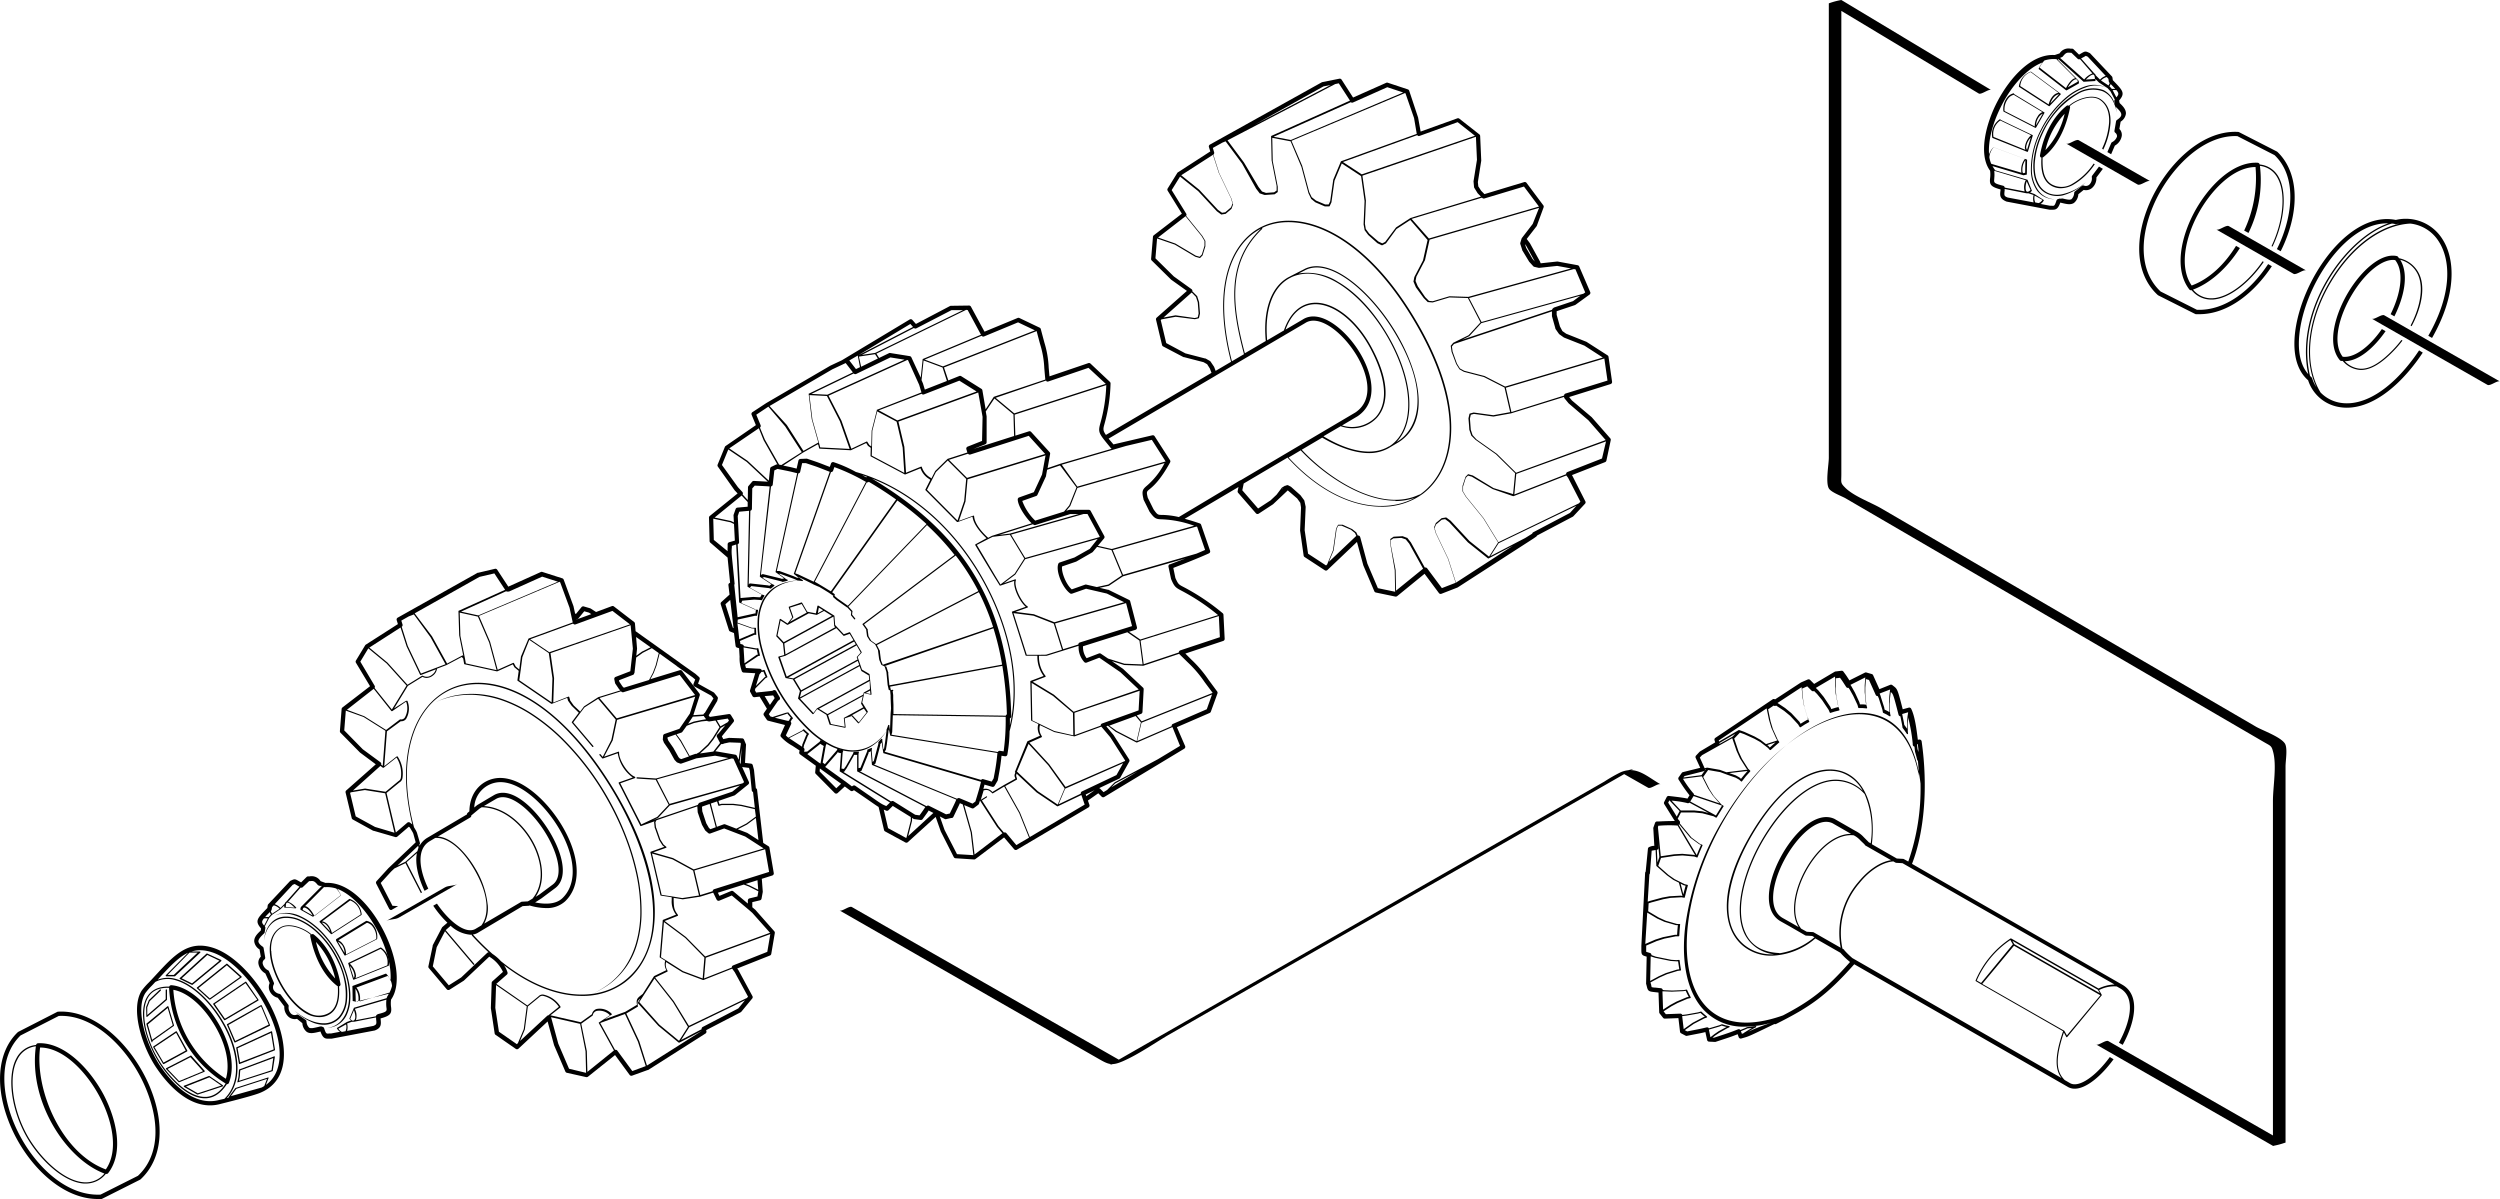 <svg xmlns="http://www.w3.org/2000/svg" viewBox="0 0 578.79 277.59"><title>Footer Short</title><g id="Layer_2" data-name="Layer 2"><g id="black_center_lines" data-name="black center lines"><path d="M486.94,34.64a17,17,0,0,0,1.67-6.2c.11-2.56-.7-4.46-2.34-5.51-2.18-1.4-5.94.26-7.28,1.55a.49.49,0,0,0-.51,0c-3.1,2.45-5.36,6.63-6.19,11.48a.5.5,0,0,0,.24.51l.09,0v.07c-.07,1.45-.24,4.85,2.1,6.34a4.38,4.38,0,0,0,2.4.7,6.05,6.05,0,0,0,2.78-.75,15.21,15.21,0,0,0,5.07-4.81l-.26-.15a14.89,14.89,0,0,1-4.95,4.69,4.69,4.69,0,0,1-4.87.06c-2.19-1.4-2-4.68-2-6.08v-.09a.47.47,0,0,0,.17-.06c3.83-3,5.48-7.88,6.19-11.47a.48.48,0,0,0-.07-.34c1.26-1.21,4.87-2.8,6.9-1.5,1.55,1,2.32,2.8,2.21,5.25a16.74,16.74,0,0,1-1.62,6.07Zm-13.38.09A17.94,17.94,0,0,1,478,26.35,18.27,18.27,0,0,1,473.57,34.73Z"/><path d="M80.17,225.15a24.5,24.5,0,0,0-1.39-3.39,25.81,25.81,0,0,0-1.89-3.14,23.38,23.38,0,0,0-2.24-2.75,19,19,0,0,0-2.49-2.2,14.29,14.29,0,0,0-2.55-1.53,7.57,7.57,0,0,0-4.36-.71,5.48,5.48,0,0,0-1.2.34l-.4.18.41-.16a5.41,5.41,0,0,1,1.2-.26,6.54,6.54,0,0,1,1.89.11,11.78,11.78,0,0,1,2.33.77,14,14,0,0,1,2.51,1.5,18.71,18.71,0,0,1,2.45,2.16,23.08,23.08,0,0,1,2.21,2.71,25.52,25.52,0,0,1,1.86,3.1,24.19,24.19,0,0,1,1.38,3.34,18.34,18.34,0,0,1,.78,3.4,13.81,13.81,0,0,1,.08,3.26,8.77,8.77,0,0,1-.72,2.8,6.34,6.34,0,0,1-1.41,2,5,5,0,0,1-1.61,1,5.36,5.36,0,0,1-1.2.28l-.44,0h.44a5.41,5.41,0,0,0,1.23-.2,5.13,5.13,0,0,0,1.73-.9,5.26,5.26,0,0,0,1.54-2,9.07,9.07,0,0,0,.75-2.9,14.11,14.11,0,0,0-.08-3.32A18.64,18.64,0,0,0,80.17,225.15Z"/><path d="M63.43,244.58l-8,3a.15.15,0,0,0-.1.13l-.07.9a5.87,5.87,0,0,1-.19,1.39l-.1.43a.15.15,0,0,0,0,.14.15.15,0,0,0,.1,0h0L63.05,248a.15.15,0,0,0,.1-.12l.48-3.17a.15.15,0,0,0-.05-.14A.15.15,0,0,0,63.43,244.58Zm-.56,3.2-7.51,2.44,0-.17a6.14,6.14,0,0,0,.2-1.44l.06-.8,7.64-2.85Z"/><path d="M51.25,222.36a.15.15,0,0,0-.08-.12L48,220.77a.15.15,0,0,0-.17,0l-6.18,5.64a.15.15,0,0,0,0,.25L44.4,228l.07,0a.15.15,0,0,0,.1,0l6.63-5.47A.15.15,0,0,0,51.25,222.36Zm-6.8,5.31-2.38-1.17L48,221.09l2.81,1.33Z"/><path d="M466.24,21.6a2.51,2.51,0,0,0-1.57,1,4.31,4.31,0,0,0-.85,3.14.15.15,0,0,0,.08.11l7.29,3.74.07,0,.09,0s0,0,0,0l0,0,2-3.49s0,0,0,0v0a.14.14,0,0,0,0,0,.13.13,0,0,0,0,0,.15.15,0,0,0-.06-.08l-7-4.25A.16.16,0,0,0,466.24,21.6ZM471.39,29a3.46,3.46,0,0,1,.7-2,2.23,2.23,0,0,1,.85-.69Zm.47-2.2a3.79,3.79,0,0,0-.77,2.48l-7-3.58a4,4,0,0,1,.8-2.84,2.26,2.26,0,0,1,1.32-.91l6.65,4A2.49,2.49,0,0,0,471.86,26.75Z"/><path d="M88.58,215.07c-2.85-5.37-7.82-11-13.23-10.66L74.22,204a2.44,2.44,0,0,0-2.56-1.1l-.36,0a.5.5,0,0,0-.32.14l-1.27,1.25-.59-.34c-.7-.4-.89-.49-1.53-.19l-.31.14a.51.51,0,0,0-.17.12l-5,5.32a.5.5,0,0,0-.13.27l-.09.61-.34.35c-2,2.08-2.58,2.69-1.11,4.38l-.08.54-.05,0c-.68.65-1.53,1.46-1.45,2.5a2.59,2.59,0,0,0,1.23,1.82l.29,1.68a1.93,1.93,0,0,0-.56,1.56,3.15,3.15,0,0,0,1.61,2.31l1,2.22a2.31,2.31,0,0,0,0,1.85A2.76,2.76,0,0,0,64.31,231l1.51,2a3,3,0,0,0,1,2.42,2.18,2.18,0,0,0,1.94.46l1.24,1a2.79,2.79,0,0,0,1,2c.75.51,1.7.28,2.89,0l.3-.07c.47,1.3.89,1.66,1.68,1.66l.46,0,.44,0,10-1.9c1.57-.6,1.47-1.48,1.34-2.7v-.09c2.31-.62,2.6-1.16,2.43-2.62a6.53,6.53,0,0,1,0-1.74C93.18,227.67,91.49,220.55,88.58,215.07Zm-13.45-9.68a.46.46,0,0,0,.19,0,7,7,0,0,1,2.53.32,6.67,6.67,0,0,1,1.08,1.61l-6.13,4.76c-.82-1.58-1.6-2.21-2.17-2.3l4.42-4.45Zm-2.75,6.56-2.29-1.29c0-.28.08-.48.28-.54S71.47,210.32,72.38,211.95Zm-2.23-6.62L71.56,204l.2,0c.72-.08,1-.1,1.77.84a.5.5,0,0,0,.23.16l.45.15-1.68,1.51-3.92,3.52a4.51,4.51,0,0,0-1.91-1.41l2.9-3.28A.49.49,0,0,0,70.15,205.33Zm-1.93,4.81L66.17,210c0-.55.05-.91.25-1S67,208.94,68.22,210.14Zm-.46-5.29.25-.11c.08,0,.18-.08.17-.09a3.7,3.7,0,0,1,.44.24l.71.4-3.08,3.48h0a.71.71,0,0,0-.32.44l-1,1a3.18,3.18,0,0,0-1.33-.88Zm-5,6a.51.51,0,0,0,.13-.27L63,210l.38-.4a2.58,2.58,0,0,1,1.34.8l-1.74,1.15a4.79,4.79,0,0,1-.28-.58Zm-.45.47.14-.15a5.64,5.64,0,0,0,.27.54l-.55.62a3,3,0,0,0-.78,0C61.62,212,61.91,211.73,62.3,211.33Zm-1.21,1.32a2.72,2.72,0,0,1,.9,0l-.85,1.65C60.59,213.66,60.51,213.37,61.09,212.65ZM80,238.74l-.84.16a1.86,1.86,0,0,1-.82-.75l1.79-1A2.54,2.54,0,0,1,80,238.74Zm6.47-1.23-6.11,1.16a3.39,3.39,0,0,0,0-1.71l1.1-.41,0,0a.85.85,0,0,0,.25,0,.67.67,0,0,0,.15,0H82l5.07-1,0,.33C87.2,237.05,87.21,237.2,86.45,237.51Zm-5.38-1.65.86-2c.46,1.35.36,2.16,0,2.37S81.4,236.2,81.06,235.86Zm6.32-1a.49.49,0,0,0-.37.43l-4.63.89a3.56,3.56,0,0,0-.26-2.61l7.31-2.14h0a7.84,7.84,0,0,0,0,1.78C89.6,234.11,89.61,234.26,87.39,234.81Zm2.2-4a.49.49,0,0,0-.1.23v0h0l-7.56,2.22h0l0,0,0,0h0l-1.05,2.47s0,0,0,0a.16.16,0,0,0,0,.11s0,0,0,0a2.15,2.15,0,0,0,.4.34l-1,.38h0L78,238s0,0,0,0l0,0a.14.14,0,0,0,0,.06s0,0,0,0v0h0a1.92,1.92,0,0,0,.73.81l-2.1.4-.43,0c-.64.07-.73.09-1.16-1.21a.5.5,0,0,0-.3-.31l-.31-.11a.5.5,0,0,0-.17,0h-.11l-.49.12c-1,.23-1.71.41-2.1.15a2.2,2.2,0,0,1-.61-1.48.5.5,0,0,0-.18-.31L69.15,235a.51.51,0,0,0-.47-.08,1.22,1.22,0,0,1-1.25-.2,2,2,0,0,1-.6-1.72.5.5,0,0,0-.09-.38L65,230.28a.5.5,0,0,0-.28-.18,1.94,1.94,0,0,1-1.41-1,1.35,1.35,0,0,1,.08-1.2.5.5,0,0,0,0-.43l-1.11-2.59a.5.5,0,0,0-.23-.25,2.24,2.24,0,0,1-1.24-1.6,1,1,0,0,1,.4-.89.5.5,0,0,0,.19-.48l-.37-2.16a.5.5,0,0,0-.21-.33c-.62-.42-.94-.83-1-1.2,0-.57.59-1.17,1.14-1.7l.18-.17a.5.5,0,0,0,.15-.29l.14-.94a.5.5,0,0,0-.12-.41l0,0,1-1.92.66-.74,2-1.33h0l.84-.82a3.73,3.73,0,0,0,0,.47s0,0,0,0a.14.14,0,0,0,0,0l0,0,0,0,2.59.17h0a.15.15,0,0,0,.1,0h0l4-3.61,1.8-1.62h0l.2.07-4.62,4.65h0a.84.84,0,0,0-.31.84h0a.14.14,0,0,0,0,0l0,0h0l2.81,1.59.07,0,.07,0h0l6.37-4.95s0,0,0,0a.1.1,0,0,0,0-.11s0,0,0,0a8.66,8.66,0,0,0-.84-1.39c3.81,1.46,7.23,5.73,9.28,9.6,2.26,4.26,3.33,8.54,3.08,11.72a3.93,3.93,0,0,0-1-1.64.15.15,0,0,0-.16,0l-7.59,2.81a.15.15,0,0,0-.07.06h0s0,0,0,0a.15.15,0,0,0,0,.06l.06,3.38s0,0,0,0a.13.13,0,0,0,0,0l0,0,0,0,.68.14h.07L90,230.07A4.65,4.65,0,0,1,89.59,230.81Zm-7.32-1.95A3.88,3.88,0,0,1,83,231.3a1,1,0,0,1-.15.6l-.49-.1Zm8,.85-7,2.09a2.15,2.15,0,0,0,.07-.49,4,4,0,0,0-.85-2.73l7.25-2.69a3.8,3.8,0,0,1,1,2.32A7,7,0,0,1,90.22,229.71Z"/><path d="M195.58,182.08l1.35,1a.5.5,0,0,0,.55,0l.23-.14,2.93,2c1.55,1.08,2.28,1.59,2.77,1.89l1.26,5.34a.5.5,0,0,0,.25.32l4.68,2.55a.5.5,0,0,0,.58-.07l6.44-5.84,1.19,3.38,3,5.92a.5.5,0,0,0,.41.27l4.31.28h0a.5.5,0,0,0,.3-.1l6.63-5,2.33,2.73a.5.5,0,0,0,.64.11L252,186.93a.5.5,0,0,0,.22-.59l-.35-1,2.4-1.68.78.78a.5.5,0,0,0,.61.07l18.51-11.17a.5.5,0,0,0,.2-.63l-1.9-4.36,7.59-3.29a.5.5,0,0,0,.27-.29l1.53-4.22a.5.5,0,0,0-.07-.47l-2-2.71a28,28,0,0,0-4-4.69l-1.36-1.37,8.76-2.92a.5.5,0,0,0,.34-.5l-.28-5.56a.5.5,0,0,0-.19-.37,50.57,50.57,0,0,0-8.94-6c-1.24-.64-1.34-.69-2-2.15l-.48-2.33c1.3-.5,5.51-2.12,8.25-3.37a.5.5,0,0,0,.26-.62l-2.07-6a.5.5,0,0,0-.31-.31c-1.36-.46-2.51-.81-3.5-1.07l12.46-7.36-.19.92a.5.5,0,0,0,.11.43l4.11,4.73a.5.5,0,0,0,.65.09l3.33-2.18,3.4-3.21,2.18,1.88.72,1,.17,1.08-.22,5.34.82,5.78a.5.5,0,0,0,.22.35l4.68,3.06a.5.5,0,0,0,.62-.06l6.83-6.49,1.47,5.42,2.55,6a.5.5,0,0,0,.36.29l4.51.94h.1a.5.5,0,0,0,.32-.11l6.34-5.17,3.32,4.46a.5.5,0,0,0,.58.17l3.75-1.46L355,124.69l.65-.45a.5.5,0,0,0,.19-.25l8.29-4.37a.53.53,0,0,0,.13-.1l2.72-2.92A.5.5,0,0,0,367,116L364,110.09l-.07-.1,7.67-3a.5.5,0,0,0,.31-.36l1-4.71a.5.5,0,0,0-.11-.44l-4.3-4.9-4.58-3.87-.64-.79,9.59-3a.5.5,0,0,0,.35-.55l-.82-5.75a.5.5,0,0,0-.22-.35l-4.88-3.13-4.71-1.88-.87-.61-.57-1.07-.76-2.7,0-.83,4.24-1.42.13-.07,3.23-2.35a.5.5,0,0,0,.17-.6l-2.55-5.92a.5.5,0,0,0-.37-.29l-4.62-.85h-.14l-3.79.41-.17-.44-2.31-4.2-.75-1,2.28-2.94a.5.5,0,0,0,.07-.13L357.37,48a.5.5,0,0,0-.07-.47l-3.88-5.19a.5.5,0,0,0-.54-.18l-9.21,2.78-.77-.79-.65-1-.1-1,.78-4.93a.5.5,0,0,0,0-.1l-.25-5.64a.5.5,0,0,0-.19-.37l-4.62-3.63a.5.5,0,0,0-.48-.08l-8.49,3.06-.59-3.26L326.25,21a.5.5,0,0,0-.32-.31l-4.62-1.53a.5.5,0,0,0-.36,0l-7.69,3.42-2.66-4.14a.5.5,0,0,0-.52-.22l-3.94.79-.14.05L280.12,33.47a.5.5,0,0,0-.23.59l.31,1-7.5,4.84a.5.5,0,0,0-.15.16l-2.21,3.57a.5.5,0,0,0,0,.53l3.28,5.31-6.5,5a.5.5,0,0,0-.19.35l-.43,5.1a.5.5,0,0,0,.15.4l4.48,4.42,3.66,2.61-7,6.19a.5.5,0,0,0-.15.49l1.39,5.84a.5.5,0,0,0,.25.33L274,82.68l.11,0,4.53,1.17.83.47.63,1,.38,1-24.44,14.37c-.75-1.05-.65-1.42-.31-2.63a38.19,38.19,0,0,0,1.38-9.27.5.5,0,0,0-.16-.39l-4.48-4.22a.5.5,0,0,0-.5-.11l-9,3.06c-.08-.82-.13-1.49-.18-2a22.73,22.73,0,0,0-1-5.82c-.21-.79-.48-1.79-.83-3.12a.5.5,0,0,0-.27-.33L236,73.62a.5.5,0,0,0-.41,0l-7.66,3.17L224.79,71a.49.49,0,0,0-.45-.26l-4.2.06a.5.5,0,0,0-.22.06L212.05,75l-.82-.93a.5.5,0,0,0-.63-.1l-15.7,9.44h0l-2.68,1.26-14.79,8.63-3.2,2.1A.5.5,0,0,0,174,96l1,2.43-7,4.82a.5.5,0,0,0-.18.22l-1.67,4.08a.5.5,0,0,0,.05.48l3.87,5.47.7.74-6.44,5.21a.5.5,0,0,0-.19.4l.14,5.41a.5.5,0,0,0,.17.37l4,3.46c.05.55.12,1.26.22,2.25l.36,3.56-.15.09a.5.5,0,0,0-.24.49l.26,2.18L167,139.38a.5.5,0,0,0-.14.52l1.9,6a.5.5,0,0,0,.29.31l.88.35c.24,2,.26,2.16.32,2.6l.05.37a.5.5,0,0,0,.36.41l.45.13.12,2a8.52,8.52,0,0,0,.36,2.86l.14.43a.5.5,0,0,0,.45.35l2.67.15-1.19,3.91a.5.5,0,0,0,0,.37l.54,1a.49.49,0,0,0,.5.27l1.16-.13,1.69,2.8-.69,1a.5.5,0,0,0,0,.57l.68,1a.5.5,0,0,0,.28.2l3.92,1-1,2.22a.5.5,0,0,0,.1.57l.32.33a10.32,10.32,0,0,0,2.31,1.7l1.65,1.08-.08.41a.5.5,0,0,0,.2.5l.3.22,3.33,2.4-.14,1.49a.5.5,0,0,0,.14.4l4.37,4.42a.5.5,0,0,0,.7,0Zm5.63,2.06-3.2-2.22a.51.51,0,0,0-.55,0l-.23.14-1.32-1h0a.5.5,0,0,0-.17-.12l-4.32-3.11-.42-.3s0,0,.07,0l2.75-3.17,0,0,.09-.21.45.16.39.1-.07.19v0l-.28,3.91h0a.14.14,0,0,0,.05.1v0l11.6,7.19-.86.82-.27-.12C204.09,186.14,204.09,186.14,201.22,184.14ZM198.44,175h0l0,3.4v.11a.14.14,0,0,0,0,.07l0,0,0,0,15.78,8.26-.18.28c-.35.53-.35.53-.86,1.24l-.3.41-1-.14-5-3.12a.49.49,0,0,0-.58.05l-11.07-6.86h.11a.15.15,0,0,0,.12-.06l.55-.78,1.64-2.89v0l.06-.21.74,0,0,.18V175Zm11.42,18.92-.09.08-4.17-2.27-1-4.3.54.24a.5.5,0,0,0,.55-.09l1-1,4.17,2.58V190Zm.4-.36.89-3.53v-.67l.34.21a.49.49,0,0,0,.2.07l1.45.2h.07a.5.5,0,0,0,.4-.21l.47-.65c.53-.73.53-.73.89-1.28l0-.07,1.12.58Zm4.83-7a.49.49,0,0,0-.58.09l-15.45-8.09.29-.06a.15.15,0,0,0,.11-.09l1.62-4,0-.23.55-.25v0a.15.15,0,0,0,0,0l0,.34.23,2.75v0a.14.14,0,0,0,.07.1h0l19.47,8-.08.19c-.17.42-.17.42-.79,1.71l-.64,1.32-.86.19ZM204.5,174.33l0,0v0a.14.14,0,0,0,.06.05h0L227.12,181l-.18.72c-.26,1-.26,1-.71,2.5l-.41,1.34-.66.49-3-1.25a.49.49,0,0,0-.39,0,.49.49,0,0,0-.19.14L202.37,177l.34-.27h0a.15.15,0,0,0,0-.07l1.08-4.11,0-.26.28-.33.07-.07.07.53h0Zm1.62-4s0,0,0,0l0,0,.06,0,0,0,24.74,4a50.11,50.11,0,0,1-.75,5.18l-.13.69-.44.75-1.89-.54a.51.51,0,0,0-.39,0,.5.5,0,0,0-.16.16l-22.35-6.53.3-.49s0,0,0,0l0,0,.23-1.39.34-2.68v-.25l.14-.36.07.44h0Zm-.45-14.55-.45-1.42,0,0,0,0,0,0h0l-.36-.17L230,145.46a63.67,63.67,0,0,1,2,8.41h0l-26.09,4.79-.27-2.69v-.11A.16.16,0,0,0,205.67,155.81Zm-2-5.14h0l-.66-1.3,23.61-12.24a55,55,0,0,1,3.3,8.06l-25.55,8.74L204,153l-.08-.4-.22-1.75,0-.05h0A.15.15,0,0,0,203.71,150.67Zm-2.77-4.83a.15.15,0,0,0,0-.09h0l-.85-1.18,21.21-15.93a53.06,53.06,0,0,1,5.24,8.23l-23.69,12.28-1-.71-.15-.13-.59-1-.18-1.37a.15.15,0,0,0,0-.08Zm-7.65-8.24s0,0,0,0h0s0,0,0,0h0l-.59-.45,15.09-21.25a71.59,71.59,0,0,1,6.76,5.46l-18.22,18.91-2.36-1.66-.75-.65,0,0,.08-.11h0s0,0,0-.05,0,0,0-.05ZM170.8,119.47l.34-1,2.28-.21-.36,17.51s0,0,0,0v0a.14.14,0,0,0,0,.06v0l3.09,1.73h0l.23.08-.18.29-.18.35-.25,0-1.38-.08-2.89.25h0l-.05,0,0,0,0,0,0,.08L170.78,126a.5.5,0,0,0,.33-.49Zm2.92-1.22a.49.49,0,0,0,.36-.46l.08-4.72.57-.64,1.81.09c1.16.06,1.16.06,1.56.1h.09l-2.27,20.75h0a.14.14,0,0,0,0,.12h0l.21.18,2.13,1.39h0l.33.18,0,0-.47.38-.29-.09-4.09-.45-.11,0h-.08l0,0h0l-.21.25Zm4.78-5.63a.5.5,0,0,0,.4-.42l.37-3.29.73-.35,1.39.28c1.53.31,1.53.31,2.49.55l.68.17-5,22.82s0,0,0,0a.14.14,0,0,0,0,.08l0,0,0,0,1.56,1.13h0l.41.31-.51.12-.26-.1-4.11-1h-.1l-.38.17Zm27.64-29.87,3.28.52-17.87,8.11-3.69-.19,9.79-4.73a.49.49,0,0,0,.58.11Zm-6.77,2.16-.52-2.35,3.74-.56.65,1Zm14,6.25a.49.49,0,0,0,.17.14.5.5,0,0,0,.4,0l8.16-3.17,4,2.51-18.34,6.69L203.45,95ZM213.35,88l.47-4.55,4.4,1.64,1,3.11-5.11,2-.43-1.42Zm14.87,7.26,2-3,4.41,3.68.15,5-9.4,3,2.72-1.08a.5.5,0,0,0,.32-.46l0-6Zm21,17.57L247.55,117l-1.21,1.44-6.67,2.09a12,12,0,0,1-3-4.56l3.22-1.14a.5.5,0,0,0,.29-.26l2-4.34a.51.51,0,0,0,0-.12l.24-1.35,3-1Zm-3.41-5.24,14.86-4.34,6-1.42,3.19,5-20.44,5.83Zm6.49,19.48-3.55,2-3.43,1.16a.5.5,0,0,0-.3.29c-.65,1.62.9,5.53,2.72,6.85a.5.5,0,0,0,.46.07l3.24-1.14,4.82,1.12,4,2-16.14,4.64-4.78-1.86-4.25-.54,2.8-1a.15.15,0,0,0,0-.27c-1.41-.92-3.23-4.64-2.69-6.06a.15.15,0,0,0-.19-.2l-2.61.89,2.66-2,0,0,2.27-3.55,16.8-4.7Zm1.69-.46,3.34.76,2.42,5.83-3.16,2.13-2.66.58-2.41-.56a.51.51,0,0,0-.28,0l-3.11,1.1c-1.35-1.17-2.47-4.09-2.24-5.31l3.27-1.12,3.71-2.13a.48.48,0,0,0,.13-.11Zm1.16,40.89a.5.5,0,0,0-.31.34.49.49,0,0,0,0,.15l-6,2.18-.08-5.15,15.09-5.1-.25,4.55Zm7.76-1.73,1.23,1.47-1,4.36-4.63-2.39L256.81,168Zm-20,11.17-4.59-5,2.81-1.25a.15.15,0,0,0,.08-.09.15.15,0,0,0,0-.12l-.09-.17a3,3,0,0,1-.35-2.43l3.31,1.6,4.62,1h.08l6.19-2.25v0l2.09,2.47,3.44,5.39-.06.1-13.74,6Zm3.57,5.56-1.6,3.78-4.62-3.11-4.79-4.51h0l-.05,0,2.7-6.43,4.56,4.94ZM239,166.79l-.16-8.68,4.94,3,4.63,3.92.08,5.21-4.4-1-3.46-1.67Zm9.58-2L244,160.83l-4.92-3,2.91-1.11a.15.15,0,0,0,.06-.24,7.09,7.09,0,0,1-1.51-4.65l1.77,0h0l7.4-2.31,0,.32a5.09,5.09,0,0,0,1.3,3.42.5.5,0,0,0,.56.14l2.93-1.13,4.88,3.35,4.25,4Zm-8.23-13.19-2.64,0-3.07-9.65,4.61.59,4.72,1.84,1.88,6a.14.14,0,0,0,0,.05l-3.66,1.14Zm14.52-.26a.5.5,0,0,0-.46-.05l-2.84,1.09a4.3,4.3,0,0,1-.84-2.62l0-.14L261,146.38l2.8,1.93.73,5.51-4.2-.16-3.79-1.19ZM250,148.74a.49.49,0,0,0-.35.47l-3.54,1.1a.14.14,0,0,0,0-.07l-1.85-5.89,16.36-4.7.09,0,1.38,5.3Zm-18.38-13.43-1.16-1.9h0L227.85,129l-1.7-2.84,2.66-1.37,1-.5,4-.49,3.33,5.51-2.23,3.5Zm5.73-6.14-3.27-5.4L250.86,119h.91l2.84,5.25-.08.1Zm-3.53-5.64-2.51.31,7.82-2.47a1.21,1.21,0,0,0,.29.17.51.51,0,0,0,.31,0l8.06-2.53h1.95Zm7.43-13.67-1.9,4.09-3.4,1.21a.5.5,0,0,0-.33.49c.07,1.69,2.08,4.46,3.23,5.5l-9.18,2.9h0l-.9.46c-1-.9-3.1-3-3.25-5a.15.15,0,0,0-.07-.12.14.14,0,0,0-.13,0l-3.31,1.2,1.52-4.5.47-5.12,18.06-5.54Zm-19.57,10.65-7.07-7.12,2.07-4.1,2.74-2.68,4.27,4.27-.47,5.11Zm2.2-9.87-4.18-4.18,4.41-1.42.05.06a.5.5,0,0,0,.51.12l13.5-4.32,3.8,4.2Zm3.48-8.56-3.34,1.32a.5.5,0,0,0-.29.61l.23.75-4.59,1.48,0,0h0l-2.86,2.81,0,0-.87,1.72-.22-.17a4.33,4.33,0,0,1-2-2.47.15.15,0,0,0-.08-.09.15.15,0,0,0-.12,0l-3.46,1.4-.39-6L208,97.61l18.48-6.74,1,5.63Zm-18,7.4-7.53-4,.05-1.83h0l.08-3.91,1.14-4.49,4.48,2.37,1.4,6ZM203,94.88h0v0A.14.14,0,0,0,203,95h0l-1.2,4.71-.08,3.65-.45-.33-.47-.74a.15.15,0,0,0-.19-.06l-3.51,1.66-2.28-6.47-3-5.81L210,83.36l.21,0,2.59,5.73.53,1.76Zm-11.55-3.2,3,5.86,2.25,6.39-6.81-.35-.17-.66h0l-1.64-5.82-.69-5.63Zm-1.81,12.08a.15.15,0,0,0,.14.11l7.14.37H197l3.54-1.67.41.65,0,0,.64.46-.05,1.85a.15.15,0,0,0,.08.14l7.85,4.17h.13l3.51-1.42a4.6,4.6,0,0,0,2,2.46l.27.2-1.12,2.23a.15.15,0,0,0,0,.17l7.31,7.37h0a.15.15,0,0,0,.09,0h.07l3.42-1.24c.25,1.93,2.06,3.88,3.24,5L225.87,126a.15.15,0,0,0-.08.09.15.15,0,0,0,0,.12l1.79,3,2.64,4.37h0l1.25,2,0,0,.05,0h.09l3.22-1.1c-.3,1.63,1.24,4.81,2.65,6l-3.13,1.1a.15.15,0,0,0-.08.07.14.14,0,0,0,0,0,.14.14,0,0,0,0,.06v0s0,0,0,0l3.17,10a.15.15,0,0,0,.14.1h0l2.59,0a7.42,7.42,0,0,0,1.44,4.69l-3,1.14v0a.14.14,0,0,0-.07.09v0h0l.17,9a.15.15,0,0,0,.08.13l1.6.77a3.29,3.29,0,0,0,.37,2.71v0l-2.86,1.27a.15.15,0,0,0-.07.07h0L235,178.61a.15.15,0,0,0,0,.18l.06.05-.08.27a1,1,0,0,0,0,.86l.09.31-2.7,1.5h0l-2.62,1.58a2,2,0,0,0-2.08-.69l.17-.67.09-.35,1.77.51a.5.5,0,0,0,.57-.23l.68-1.16a.51.51,0,0,0,.06-.16l.14-.78c.37-2,.48-2.62.72-4.86l.79.12a.49.49,0,0,0,.56-.39,35.08,35.08,0,0,0,.52-5.42c2.78-10.08.64-22.92-5.84-34.71-7-12.78-17.83-21.93-29.74-25.3A30.55,30.55,0,0,0,193,107a.5.5,0,0,0-.61.31l-.28.79-1-.38c-1.62-.63-1.62-.63-3-1.1l-1.28-.43a.57.57,0,0,0-.18,0l-1.33.06a.5.5,0,0,0-.47.39l-.42,1.85-.31-.08c-1-.25-1-.25-2.54-.57l-.27-.05,4.59-3,3.42-1.92,0,0,.13.13Zm11.1,6.63a.5.5,0,0,0-.18.12l-.17-.09-.81-.43Zm-15.92-.79a.48.48,0,0,0,.44-.38l.45-2,.86,0,1.19.4c1.39.46,1.39.46,3,1.09l1.34.52-8.31,23.57s0,0,0,0a.14.14,0,0,0,0,.07l0,0,0,0,.79.62h0l.34.26-.41,0-.81-.36-3.23-1.19h-.06l-.57,0Zm-.7,23.14,8.27-23.45a.48.48,0,0,0,.49-.33l.29-.82A45,45,0,0,1,200,111.3l.48.26-12.1,23.11s0,0,0,0L184.85,133h0Zm16.56-21.07a.51.51,0,0,0,.24,0,.51.51,0,0,0,.21-.13c2.24,1.32,4.34,2.69,6.33,4.1l-15.1,21.26-.42-.24h0l-1.11-.68h0l-1.47-.88h0l-.72-.42Zm1.12-.89c10.36,4.06,19.61,12.54,25.87,23.93,6.18,11.22,8.38,23.39,6.14,33.19,0-.55,0-1.09,0-1.59a.51.51,0,0,0,.17-.11.5.5,0,0,0,.14-.36C233.6,140.69,223.61,123.69,201.83,110.78Zm30.26,43.38h0a81.75,81.75,0,0,1,1.05,11.23.49.49,0,0,0-.25.3l-19.59-.28h0l-6-.09h0l-.42,0,0-1.14a.15.15,0,0,0,0-.08l0-.92a.17.17,0,0,0,0,0l-.06-1.33h0v-.37s0,0,0,0l0-.25v-.32l-.11-.79V160h0a.15.15,0,0,0-.05-.3l-.37.06-.19-.79Zm-25.5,15.33.14-3.83v-.07l.55,0h0l25.58.36a53.26,53.26,0,0,1-.47,8l-.83-.12a.51.51,0,0,0-.38.1.5.5,0,0,0-.14.17l-24.61-4Zm15,28.26-2.88-5.61-1.1-3.13,1.19.62a.5.5,0,0,0,.33,0l1.11-.25.18,0a.5.5,0,0,0,.34-.27l.74-1.54c.56-1.16.63-1.31.76-1.62l.66.28a0,0,0,0,0,0,0l1.84,6.5.62,5.25Zm4.06.08-.61-5.14-1.78-6.3,1.76.74a.5.5,0,0,0,.49-.06l1-.76a.5.5,0,0,0,.18-.26l.23-.76a.14.14,0,0,0,0,.06h0l3.92,6.08,1.26,1.48Zm9.67-2.18L233,192.89a.49.49,0,0,0-.57-.13l-1.27-1.5-3.83-5.94,1.12-.71a.15.15,0,0,0,.07-.13.14.14,0,0,0,0-.08.15.15,0,0,0-.21,0l-1.25.79h0s0,0,0,0l.2-.65c.25-.83.37-1.21.46-1.55.72-.17,1.15-.2,2,.66a.15.15,0,0,0,.18,0l2.59-1.56,3.46,6.14,2.29,5.7Zm3.13-1.86-2.28-5.68L232.72,182l2.67-1.49a.15.15,0,0,0,.07-.17l-.12-.43a.81.81,0,0,1,0-.69l0-.13,4.63,4.35,4.79,3.23.08,0h.06l5.46-2.61.76,2.22Zm13.07-9.47-.13-.38,2.07-1Zm-1-1.09a.49.49,0,0,0-.27.52l-5.15,2.46,1.52-3.61,13.43-5.91-1.54,2.75Zm6.79-.94.91-.92,5.15-2.74Zm15.92-9.61-5.12,3.09-10,5.34,0,0h0l-1.76,1.78-.83.5-.8-.8a.49.49,0,0,0-.23-.12l4.68-2.22a.5.5,0,0,0,.22-.21l2.07-3.69a.5.5,0,0,0,0-.51l-3.64-5.69-1.66-2,.35-.13,1.8,1.39,4.82,2.49.07,0h.06l8.21-3.57Zm6.19-8.48-7.85,3.4a.5.5,0,0,0-.27.28.49.49,0,0,0,0,.23l-8,3.46,1-4.25,16.33-6.53Zm-4.4-10.85a27.32,27.32,0,0,1,3.91,4.58l1.85,2.48L264.31,167l-1.14-1.36,1-.37a.5.5,0,0,0,.33-.44l.28-5.24a.5.5,0,0,0-.15-.39L260,154.85l-2.61-1.79,2.87.9h0l4.39.17h.05l8.32-2.77s0,0,0,.06Zm7.43-5.83-9.16,3.05a.5.5,0,0,0-.33.36.48.48,0,0,0,0,.12l-8.15,2.72-.72-5.45,18.12-5.69Zm-11.59-16.89a.5.5,0,0,0-.31.57l.6,2.84c.77,1.83,1.06,2,2.46,2.74A48.37,48.37,0,0,1,282,142.4l-18,5.66-2.6-1.79,1.48-.46a.5.5,0,0,0,.34-.6l-1.56-6a.5.5,0,0,0-.26-.32l-4.79-2.35-.11,0-1.92-.45,2.07-.45.05,0,3.27-2.2,14.57-4.17C272.55,130,270.95,130.63,270.92,130.64Zm6.33-8.66,1.84,5.35c-.62.28-1.31.57-2,.86L260,133.08l-2.38-5.73L277,121.91Zm-.73-.24L257.4,127.1l-3.23-.73,1.43-1.71a.5.5,0,0,0,.06-.56l-3.15-5.81a.5.5,0,0,0-.44-.26h-4.34l-.15,0-.72.22.92-1.1,0,0,1.65-4.18,20.19-5.75a17.22,17.22,0,0,1-4.12,5.25c-1,.85-1.21,1.24-.76,3.08a.5.5,0,0,0,0,.1l1.4,2.82c1.15,1.59,1.49,1.73,2.83,1.76A24.44,24.44,0,0,1,276.52,121.74Zm20.31-8.4.16-.21.17-.1Zm17.26,10.74-6.34,6,1.1-2.66v0l.7-5,.37-.71.78,0,2.14.94.95.76.29.62Zm9.21,12.67-.1-4.77-1.13-5.87v-1.05l.61-.41,1.86-.11,1,.34.81,1,3.21,5.79Zm13.87-1.85-1.77-5.51-2.83-5.93-.35-1.22.33-.8,1.33-1.11.78-.13.92.68,4.35,4.69,4.68,3.74h0l.08,0,0,0h0l5.64-2.94Zm26.39-16.14-8.49,4.47a.5.5,0,0,0-.25.33l-1.61,1-8.08,4.21,1.92-3,18-8.66Zm2.42-2.6-.35.38-18.63,9-3.4-5.54-4.1-5.06-.69-1.16,0-1.13.63-2,.51-.53.89.25,4.83,2.87,4.73,1.64h.1l12.23-4.79.4.54Zm5-10-8,3.13a.5.5,0,0,0-.3.33.49.49,0,0,0,0,.17l-12,4.7.45-4.76,20.78-7.53Zm-3.15-8.85,4,4.58L351,109.45l-4.43-4.37-4.74-3.35-.91-1-.41-1.23-.2-2.6.2-.88.73-.2,4.51.62h0l4.08-.74h0l12.28-3.81,0,.12a.5.5,0,0,0,.11.23l.94,1.14ZM371.43,83l.73,5.11-9.71,3a.49.49,0,0,0-.34.47L349.92,95.4l-1.29-5.63L371.43,83Zm-10.55-5.76a.5.5,0,0,0,.16.17l1,.71.1.05,4.68,1.85,4.26,2.75L348.47,89.5l-4.79-2.45L339,85.84l-1-.54-.7-1.13-1-2.77-.16-1.18.48-.58h0l22.68-7.55,0,1a.47.47,0,0,0,0,.11l.79,2.81a.49.49,0,0,0,0,.1Zm3.3-7.52-4.32,1.45a.5.5,0,0,0-.17.09l-.2.17a.49.49,0,0,0-.15.28l-20.87,6.95,1.71-.84,0,0,2.75-3,22.95-6.36Zm.56-7.38L367,67.7l-.41.3L343,74.55,340.11,69l24.22-6.7Zm-9.4-1.79-.52-.59-1.48-2.55-.3-.91.28.36Zm-.49-8.71L352.42,55a1.3,1.3,0,0,0-.16.26l-.28.94a.51.51,0,0,0,0,.3l.42,1.3,0,.1L354,60.55l.06.08.91,1a.5.5,0,0,0,.26.15l1,.23h.17l4.12-.45,3.2.59-23.78,6.58-4.37-.14h0l-3.86,1.15-.88-.08-.88-.88-1.71-2.5-.52-1.23.19-1,2-3.83v0l1.06-4.73,25.35-7.37ZM343.1,45.76l.06.06a.5.5,0,0,0,.5.13l9.16-2.76,3.47,4.63-25.48,7.4-4-4.54ZM341.94,37l-.79,4.94a.53.53,0,0,0,0,.12l.11,1.22a.5.5,0,0,0,.07.22l.74,1.19.07.09.72.74-16.31,4.95h0l-3.34,2.18,0,0L320.69,56l-.67.35-.91-.44L317,54.09l-.8-1.08L316,51.8l.23-5.38-.81-5.75,26.28-9Zm-13.67-5.55a.5.5,0,0,0,.42,0l8.78-3.17,4,3.15-26.2,8.94-4.36-2.86,17.22-6.23A.5.5,0,0,0,328.28,31.45Zm-2.89-9.87,2,5.76L328,31l-17.48,6.32h0a.14.14,0,0,0-.09.08h0l-1.76,4.2v0l-.71,5-.35.74h-.81l-2.13-.91-1-.79-.57-1.19-1.62-6.06L299,32.6l26.25-11.05Zm-12.1,2.13,7.9-3.52,3.68,1.22-26,11-4-.75,17.87-8A.5.5,0,0,0,313.28,23.71ZM306.42,20l1.65-.33-17.62,9.2Zm2.7-.54.83-.17,2.59,4-18.26,8.2,0,0h0s0,0,0,0a.13.13,0,0,0,0,.06v0l.12,5.58,1.16,5.92,0,1.06-.58.41-1.88.14-.92-.32-.81-1.05L288,37.62l-3.81-5.13Zm-28.3,16.38L282.16,40l2.83,5.9.36,1.23L285,48l-1.33,1.14-.75.12-.95-.68-4.33-4.66-4.17-3.35Zm-6.35,14.22,3.7,4.56.69,1.16,0,1.13-.61,2-.51.53-.89-.25-4.74-2.81-4-1.39Zm1.41,17.67.1.07.91.94L277.3,70l.2,2.58-.2.88-.71.17L272.16,73h0l-2.8.52Zm4.4,16a.5.5,0,0,0-.18-.17l-1-.57-.12,0-4.54-1.18L270,79.43l-1.27-5.33.18-.16,3.27-.6,4.43.56h.05l.82-.2a.15.15,0,0,0,.11-.11l.23-1a.17.17,0,0,0,0,0l-.21-2.64-.42-1.3a.14.14,0,0,0,0-.06l-1-1-.13-.09a.49.49,0,0,0,0-.18.5.5,0,0,0-.21-.38L271.76,64l-4.26-4.2.38-4.59L272,56.63l4.73,2.81,0,0,1,.28h0a.15.15,0,0,0,.11,0l.6-.62a.14.14,0,0,0,0-.06l.62-2a.16.16,0,0,0,0,0l0-1.19a.16.16,0,0,0,0-.07l-.72-1.21-3.73-4.59a.5.5,0,0,0,0-.54l-3.35-5.43,1.94-3.13,4.2,3.37,4.33,4.67,1,.74a.15.15,0,0,0,.09,0h0l.85-.14.07,0,1.39-1.19a.15.15,0,0,0,0-.06l.34-.91a.16.16,0,0,0,0-.09l-.38-1.3-2.83-5.91-1.36-4.26a.5.5,0,0,0,.19-.55l-.3-1,2.21-1.23.74-.3,3.83,5.16,3.24,5.8.85,1.11a.16.16,0,0,0,.07,0l1,.34H293l2-.14.08,0,.68-.48a.15.15,0,0,0,.06-.12l0-1.17-1.16-5.93-.11-5.37,4.25.8,2.51,5.94,1.62,6.06.6,1.25,0,.05,1,.82,0,0,2.18.94h1a.15.15,0,0,0,.14-.09l.4-.85v0l.71-5,1.68-4,4.47,2.93.81,5.77-.23,5.39.23,1.28a.15.15,0,0,0,0,.06l.84,1.13,2.13,1.9,0,0,1,.48.07,0,.07,0,.77-.4.05,0,2.45-3.35,3.21-2.1,4,4.63-1.06,4.73-2,3.84v0l-.2,1a.15.15,0,0,0,0,.09l.55,1.3L329.61,69l.94.94a.15.15,0,0,0,.09,0l1,.08h.06l3.86-1.16,4.28.14,2.92,5.64L340,77.61l-3.55,1.75,0,0-.57.68a.15.15,0,0,0,0,.12l.18,1.28,1.06,2.83.74,1.19.05.05,1,.57h0l4.65,1.21,4.76,2.43,1.31,5.7-3.9.71-4.51-.62h-.06l-.85.23a.15.15,0,0,0-.11.11l-.23,1a.18.18,0,0,0,0,0l.14,1.73.06.91v0l.43,1.28,0,.05,1,1,4.74,3.36,4.43,4.37-.46,4.84L345.78,113,341,110.09l0,0-1-.28a.15.15,0,0,0-.15,0l-.6.62,0,.06-.65,2a.15.15,0,0,0,0,0l0,1.19a.16.16,0,0,0,0,.07l.72,1.21,4.1,5.06,3.41,5.56-2.1,3.29-4.53-3.62-4.36-4.7-1-.74a.15.15,0,0,0-.11,0l-.88.14-.07,0-1.39,1.16,0,.06-.37.88a.16.16,0,0,0,0,.1l.38,1.3,2.83,5.93,1.78,5.54-3.19,1.24-3.4-4.57a.5.5,0,0,0-.34-.2.48.48,0,0,0-.22,0l-3.21-5.8-.85-1.08-.07,0-1-.37a.08.08,0,0,0-.06,0l-1.93.11-.08,0-.71.48a.15.15,0,0,0-.07.12v1.16L322.9,132l.1,5-4-.83-2.43-5.68-1.62-6-.06-.17a.46.46,0,0,0-.54-.33l-.31-.66,0-.05-1-.79,0,0-2.18-1h-.06l-.91,0a.14.14,0,0,0-.14.08l-.43.82a.14.14,0,0,0,0,0l-.71,5-1.35,3.27-.26.25-4.16-2.72-.79-5.47.23-5.3a.56.56,0,0,0,0-.1L302,116a.51.51,0,0,0-.09-.22l-.82-1.11-.07-.07-2.1-1.87-.1-.07-.54-.28a.5.5,0,0,0-.58.08h0l-.06,0a.15.15,0,0,0-.15,0l-.71.43,0,0-1.23,1.64-1.39,1.31-2.89,1.89-3.66-4.22.33-1.57,10.15-6c7.49,8.15,15.26,11.37,21.68,11.37a15.9,15.9,0,0,0,9.65-3c7.36-5.55,11.06-19.89-2.76-42-11.83-18.95-25.62-23.74-34-20.07-6.91,3-12.51,12.86-7.65,31.52l-3.57,2.1-.36-.94ZM313,99.15a7.74,7.74,0,0,0,5.75-2.41c1.77-1.92,4-6.59-1.16-16.22-3.56-6.68-9.06-10.86-13.69-10.4-3,.3-5.35,2.57-6.65,6.38l-3.88,2.28c-.64-7.1,1.31-12.37,5.3-14.44l.29-.15a8.17,8.17,0,0,1,.78-.32c7.18-2.5,15.55,4.62,20.65,12.77,6.38,10.2,7.47,20.71,2.65,25.57a7.78,7.78,0,0,1-1.43,1.14l-.06,0c-3.61,2.19-9,1.38-15.16-2.34l4-2.34A8.17,8.17,0,0,0,313,99.15Zm-2.3-.65,3.58-2.12h0c5.22-3.51,3.31-10.5.1-15.42-3.39-5.19-9-9.41-12.76-7l-4,2.35c1.28-3.49,3.47-5.57,6.28-5.85,4.49-.44,9.89,3.67,13.39,10.24,5,9.47,2.92,14,1.2,15.88A7.71,7.71,0,0,1,310.74,98.51Zm-10-35.2,1.3-.66c5.72-3.19,15.11,4.78,20.87,14.34,8.21,13.62,5.61,22,.89,25.09l-.45.27c4.82-5,3.73-15.59-2.69-25.84-3.19-5.11-6.95-9-10.85-11.25A13.08,13.08,0,0,0,300.77,63.3Zm16.18,41.6a9.18,9.18,0,0,0,4.56-1.12h0l2.44-1.45c7.73-5,4.4-16.87-.79-25.5-5.83-9.68-15.38-17.73-21.27-14.45l-3.05,1.56-.28.15-.28.14,0,0c-3.94,2.24-5.84,7.58-5.16,14.71l-4.85,2.85c-2.68-10.15-4.45-20.68,4-28.77a.15.15,0,0,0,0-.21.14.14,0,0,0-.08,0l.56-.26c8.3-3.61,21.93,1.16,33.67,20,13.71,22,10.1,36.15,2.83,41.62l-.47.34a.14.14,0,0,0-.14,0c-9,4.29-21-3.73-27.2-10.39l4.74-2.8C310.14,103.67,313.83,104.9,316.95,104.9ZM288,82l-2.79,1.64c-4.59-17.72.31-27.38,6.73-30.71C283.49,61.11,285.3,71.74,288,82Zm35.07,34a13.32,13.32,0,0,0,4.49-.76c-6.93,3.8-18.37,2.48-29.23-9.32l2.8-1.66C306.15,109.6,315,115.92,323.08,115.92ZM281.29,87.07h0a.5.5,0,0,0,.17-.11l20.73-12.18c3.1-2,8.23,1.87,11.4,6.72,3,4.54,4.8,10.93.19,14l-26.54,15.68-.08,0L273,119.65l-.06.06a18.58,18.58,0,0,0-3.87-.5c-1,0-1.09,0-2-1.28l-1.34-2.7c-.33-1.37-.29-1.4.45-2s2.43-2,4.71-6.16a.5.5,0,0,0,0-.51L267.32,101a.49.49,0,0,0-.54-.22l-9,2.11-.28-.34-.84-1ZM254.79,97.84c-.62,2.22-.48,2.4,1.95,5.36l.47.58a.49.49,0,0,0,.17.12l-11.91,3.47-2.93,1,.58-3.27a.5.5,0,0,0-.12-.42L238.73,100a.5.5,0,0,0-.52-.14l-3.14,1L234.91,96l21.21-6.84A36.62,36.62,0,0,1,254.79,97.84Zm-12.52-9.57a.5.5,0,0,0,.43.05L252,85.16,256,88.87l-21.18,6.83-4.32-3.6,11.69-4A.5.5,0,0,0,242.28,88.27ZM240,76.67c.32,1.22.57,2.15.77,2.9a21.88,21.88,0,0,1,1,5.65c.06.68.13,1.54.24,2.65l-11.93,4s0,0,0,0l0,0-1.89,2.88-.75-4.39a.5.5,0,0,0-.23-.34l-4.71-2.95a.49.49,0,0,0-.45,0l-2.5,1-1-3L240,76.65Zm-12.17,1.22,7.87-3.26,3.9,1.85-21.29,8.35-4.24-1.58,13.19-5.51A.5.5,0,0,0,227.86,77.88Zm-3.8-6.11,3.08,5.71-13.5,5.64h0l0,0a.13.13,0,0,0,0,.07v0l-.44,4.23L211,82.74a.5.5,0,0,0-.38-.29l-4.45-.71a.51.51,0,0,0-.3,0l-2.34,1.13-.63-1,20.77-10.13ZM212.17,76l8.12-4.2,2.66,0L202.62,81.7l-3.08.46,12.05-6.23A.5.5,0,0,0,212.17,76Zm-1.41-1,.62.7-12.71,6.57Zm-12.17,7.31,0,0,0,0s0,0,0,0a.13.13,0,0,0,0,.06s0,0,0,0L199.1,85l-.93.45-1.54-2Zm-5.92,3.21,3.12-1.47,1.67,2.17-10.24,4.94h0l0,0s0,0,0,0a.13.13,0,0,0,0,.06s0,0,0,0l.71,5.83,1.53,5.42h0l-.14.06h0l-3.31,1.86-3.85-6L178.16,94Zm-14.78,8.63,3.9,4.58,3.83,5.94-4.73,3-.52-.11-3.3-5.81L175.94,99a.49.49,0,0,0,.15-.57l-1-2.42Zm-2.21,5,1.11,2.77,3.19,5.62a.49.49,0,0,0-.27,0l-1.13.54a.5.5,0,0,0-.28.4l-.31,2.8-4.92-4.6-4.24-2.87Zm-8.54,8.5,1.47-3.59,4.27,2.88,4.9,4.59a.15.15,0,0,0,.1,0,.15.15,0,0,0,.07,0v0l-1.36-.08-2.05-.11a.49.49,0,0,0-.4.17l-.85,1a.5.5,0,0,0-.12.32l-.05,2.94-1.2-1.3a.5.5,0,0,0,.07-.21.5.5,0,0,0-.14-.38l-1-1.08Zm4.56,7.07,1.4,1.51,0,1.08-2.36.21a.5.5,0,0,0-.43.33l-.48,1.36a.5.5,0,0,0,0,.19l.08,1.55-.68-.33-3.79-.8Zm-2.89,10.82a.5.5,0,0,0-.35.44l0,.63a8.64,8.64,0,0,0,0,1L165.26,125l-.13-4.92,4,.84.8.39.2,3.85Zm.86,19.8-1.73-5.45,1.12-1,.46,3.9.31,2.64Zm.32-9.94a.49.49,0,0,0,.08-.31l-.39-3.88c-.11-1.09-.19-1.85-.24-2.4a.49.49,0,0,0,0-.07,9,9,0,0,1,0-2.06l0-.3,1-.33.68,13.36v0a.14.14,0,0,0,.07.1h0l3.6,1.62H175l-.09.9-.22,0h0l-3.92.87Zm.72,8.91,3.25,1.16.51.06.18,0,0,1.08h-.24L171.15,148C171.08,147.45,171,146.42,170.72,144.33Zm1.56,7.64-.13-2.06,2.83.5H175l.2,0,.27,1.18-.18,0-.06,0-2.88,2C172.35,153.26,172.32,152.78,172.27,152Zm4.76,9.21L179,161H179l.35.61,0,0-1.1,1.59Zm2.34,5,2.71-.88,0,0,.17-.12.84,1-.16.16,0,0-.28.56a.53.53,0,0,0-.16,0l-.2,0Zm6.32,6.72-1.62-1.07-1.38-.92,3.1-1.6,0,0,.12-.14.43.41.46.39-.14.2-.92,2.24Zm.48,1.17,0,0,.08-.43a.5.5,0,0,0-.22-.51l0,0,.12-.61.89-2.18.2-.28a.15.15,0,0,0,0-.2l-.56-.48-.54-.51a.15.15,0,0,0-.1,0,.16.16,0,0,0-.11.05l-.21.23-3.21,1.66a3.67,3.67,0,0,1-.49-.45l-.08-.09,1.21-2.58a.5.5,0,0,0-.06-.52l-.06,0,.26-.53.24-.24a.15.15,0,0,0,0-.2l-1-1.22a.15.15,0,0,0-.2,0L182,165l-3.13,1-.5-.13-.37-.53.63-.91a.48.48,0,0,0,.08-.12l1.44-2.09.19-.11a.5.5,0,0,0,.18-.68l-.82-1.42a.5.5,0,0,0-.67-.19l-.22.12-2.57.28h-.11l-1.07.12-.29-.56.12-.41,2.37-2.39.31-.13a.15.15,0,0,0,.08-.2l-.62-1.47a.15.15,0,0,0-.19-.08l-.31.1h-.19s0,0,0-.07a.5.5,0,0,0-.43-.3l-3.23-.18,0-.12a3,3,0,0,1-.16-.64l3-2,.31-.05a.15.15,0,0,0,.1-.07.15.15,0,0,0,0-.12l-.34-1.47a.15.15,0,0,0-.17-.11l-.31.05-2.89-.51a.49.49,0,0,0-.35-.41l-.48-.14v0c0-.21,0-.35-.09-.66l3.36-1.44h.31a.15.15,0,0,0,.11,0,.15.15,0,0,0,0-.11l-.06-1.39a.15.15,0,0,0-.05-.11.15.15,0,0,0-.11,0l-.31,0-.45,0-3.35-1.2v-.11l.05-.6,4-.88.35,0a.17.17,0,0,0,.12,0h0a.15.15,0,0,0,0-.07l.23-1.16a.15.15,0,0,0-.11-.17l-.11,0h0l-.2,0-3.45-1.55.2-.54,2.77-.25,1.35.08.34.06a.16.16,0,0,0,.16-.08l.22-.44.28-.45a.15.15,0,0,0-.09-.22l-.31-.07,0,0h0l-2.93-1.64.31-.37,4.11.47.34.11h0a.15.15,0,0,0,.1,0l.36-.31.37-.28a.15.15,0,0,0,0-.26l-.27-.11-.3-.17-2.11-1.38,0,0,.36-.16,4,1,.28.11h.09l1-.23a.15.15,0,0,0,0-.29l-.26-.11-.46-.36h0l-1.21-.88h.3l3.19,1.18.82.37h0l.56.06.54.08h0a.15.15,0,0,0,.14-.1.15.15,0,0,0-.08-.18l-.2-.1-.68-.51h0l-.15-.12h0l3.41,1.69.18.11,0,0,1.16.51h.08l1.12.67h0l1.1.68,1.12.76h0l-.08.17s0,0,0,0a.1.1,0,0,0,0,.1s0,0,0,0l.85.74h0l2.38,1.67,0,0,.07,0,.92,1-.08.75h0s0,0,0,0a.15.15,0,0,0,0,.06h0l.74.91a.15.15,0,1,0,.23-.19l-.7-.86.07-.67a.15.15,0,0,0,0-.18l-.92-1,18.19-18.88a58.74,58.74,0,0,1,6.38,6.91l-21.32,16h0s0,0,0,0,0,0,0,0,0,0,0,0a.14.14,0,0,0,0,.06l.86,1.2a.14.14,0,0,0,0,.06l.2,1.5,0,0s0,0,0,0l.62,1h0l0,0,1.26.91h0l.66,1.3v0a.15.15,0,0,0,0,.07l.23,1.8.08.43h0s0,0,0,0l.45,1.08h0a.14.14,0,0,0,.06.07l.71.34h0l.42,1.3.28,3h0l.25,1.08a.15.15,0,0,0,.15.12h0l.17,0h0v0h0l.12,1.19,0,.56h0l.1,2.49-.1,1.12h0l-.14,4h0v-.09h0l-.14-.83v-.25a.15.15,0,0,0-.13-.15.16.16,0,0,0-.17.1l-.17.5-.2.51a.15.15,0,0,0,0,.05v.26l-.34,2.66-.22,1.36-.16.26-.17-1.44h0l-.08-.59,0-.28a.15.15,0,0,0-.09-.15.15.15,0,0,0-.17,0l-.34.37-.31.37a.15.15,0,0,0,0,.08l0,.29-1.06,4-.28.22-.2-2.47,0-.32.05-.29a.15.15,0,0,0-.05-.14.15.15,0,0,0-.15,0l-.88.4h0l0,0a.14.14,0,0,0,0,0h0l0,.28-1.58,3.89-.45.09,0-3.31h0v0l.08-.34a.15.15,0,0,0,0-.13.13.13,0,0,0-.12-.05l-1,.06a.15.15,0,0,0-.14.11l-.08.29-1.63,2.86-.49.69-.56-.08.27-3.75.07-.2.05-.11a.15.15,0,0,0,0-.13.15.15,0,0,0-.1-.08l-.55-.14-.57-.2h-.11l0,0s0,0,0,.05l-.13.32-2.73,3.16a.15.15,0,0,0,0,.09l-.55-.39.72-4,.16-.29a.15.15,0,0,0-.05-.2l-1.16-.71a.15.15,0,0,0-.12,0,.15.15,0,0,0-.09.07l-.16.29-2.88,2.28ZM175,158.81l.82-2.68.36-.43a.48.48,0,0,0,.07-.15h.28l.21-.07.51,1.21-.2.08,0,0Zm14.63,17.78-2.72-2,2.84-2.24,0,0,.09-.17.91.55-.1.19,0,0-.7,3.88-.31-.22Zm.12,2,.06-.68,1,.72,3.92,2.82-1.12,1.05Z"/><path d="M90,223.61a4.14,4.14,0,0,0-1.77-4.23.15.15,0,0,0-.15,0l-7.42,3.55,0,0a.13.13,0,0,0-.05.07v0s0,0,0,0,0,0,0,0l1.14,3.75v0s0,0,0,0h0a.14.14,0,0,0,.11.06h.06l8-3.21A.15.15,0,0,0,90,223.61Zm-8.08,2.86L81,223.62a3.84,3.84,0,0,1,1.07,2.23A1.12,1.12,0,0,1,81.88,226.47Zm7.79-3-7.42,3a1.49,1.49,0,0,0,.13-.61,4.56,4.56,0,0,0-1.44-2.76l7.15-3.42A3.79,3.79,0,0,1,89.67,223.48Z"/><path d="M54.69,242.62l.62,3.6a.15.15,0,0,0,.07.11l.07,0h.05l8.08-3.15a.15.15,0,0,0,.09-.16L63,238.88a.15.15,0,0,0-.21-.11l-8,3.68A.15.15,0,0,0,54.69,242.62Zm8.05-3.49.63,3.82-7.79,3L55,242.68Z"/><path d="M74,213.47l0,0v0l2.64,2.79h0v0h.06l.08,0,6.88-4.43a.15.15,0,0,0,.07-.14A4.2,4.2,0,0,0,81,208.13a.15.15,0,0,0-.14,0L74,213.29h0v0a.14.14,0,0,0,0,.07.13.13,0,0,0,0,0S73.95,213.46,74,213.47Zm7.07-5a3.83,3.83,0,0,1,2.43,3.25L76.84,216c-.23-1-1-2.54-2.29-2.69Zm-4.57,7.24-2-2.11C75.45,213.65,76.16,214.77,76.45,215.68Z"/><path d="M560.06,81.12c-.36.53-.72,1.06-1.12,1.61-5.57,7.6-11.84,11.43-17.18,10.51a8.22,8.22,0,0,1-4.51-2.37h0c-4-6.51-3-16.58,2.46-25.66,4.86-8.09,11.76-13.11,18.32-13.45a8.93,8.93,0,0,1,6.58,4.14c2.73,4.22,3.23,11.93-2.42,21.84l.87.5c5.87-10.3,5.29-18.41,2.4-22.88a10,10,0,0,0-10.79-4.44c-8-1.58-15.79,6.45-20,15.17-3.78,7.84-5.31,17.63-.3,21.95a9.1,9.1,0,0,0,7.2,6.2,10.3,10.3,0,0,0,1.76.15c5.3,0,11.18-3.93,16.4-11.05.42-.58.8-1.14,1.18-1.7ZM535.58,66.51c3.69-7.66,10.2-14.8,17-14.8l.37,0c-4.69,1.59-9.88,6.17-13.64,12.16-4.68,7.46-6.44,15.67-4.92,22.74C530.62,82.36,532.26,73.4,535.58,66.51Zm-.28,21.08a.5.5,0,0,0-.16-.24c-.12-.1-.22-.22-.33-.33-1.69-7.09,0-15.42,4.77-23,3.92-6.24,9.39-10.94,14.18-12.26.27,0,.54.07.8.13a.53.53,0,0,0,.21,0c.24-.05.47-.07.7-.1-5.86,1.33-11.73,6.1-16,13.24-5.14,8.57-6.32,18-3.18,24.63A8,8,0,0,1,535.3,87.59Z"/><path d="M80.33,231.67a14.12,14.12,0,0,0-.26-4.55,20.91,20.91,0,0,0-1.5-4.46,22.14,22.14,0,0,0-5.47-7.41,14.37,14.37,0,0,0-3.58-2.32,7.73,7.73,0,0,0-3.77-.71,4.5,4.5,0,0,0-2.92,1.38,5.56,5.56,0,0,0-1.29,2.13,7.34,7.34,0,0,0-.37,1.55l-.08.56.1-.55a7.28,7.28,0,0,1,.45-1.52,5.4,5.4,0,0,1,1.34-2,4.76,4.76,0,0,1,2.8-1.24,7.43,7.43,0,0,1,3.62.68,14.08,14.08,0,0,1,3.5,2.28,21.85,21.85,0,0,1,5.39,7.31A17,17,0,0,1,80,231.65a6.88,6.88,0,0,1-1.55,3.77,4.71,4.71,0,0,1-3.26,1.49,8,8,0,0,1-3.08-.57,12.31,12.31,0,0,1-2.2-1.1A14,14,0,0,1,68.21,234a14,14,0,0,0,1.68,1.36,12.46,12.46,0,0,0,2.17,1.22,6.92,6.92,0,0,0,3.17.67,5,5,0,0,0,3.47-1.59A7.17,7.17,0,0,0,80.33,231.67Z"/><path d="M558.33,75.52c2-3.75,3.1-8,2.08-11.24a6.64,6.64,0,0,0-5-4.5c-.08-.11-.15-.22-.24-.33a.5.5,0,0,0-.28-.17c-3.76-.8-8.33,3.59-11.18,8.31s-5.23,11.93-2,15.8a.5.5,0,0,0,.3.17c.12,0,.24,0,.36,0a5.88,5.88,0,0,0,4.09,2.09h.17c2.21,0,4.69-1.46,7.58-4.47a24.48,24.48,0,0,0,2-2.33l-.25-.14A25.06,25.06,0,0,1,554,81c-2.89,3-5.34,4.46-7.51,4.37a5.43,5.43,0,0,1-3.64-1.75h0c3.27,0,6.83-3.17,9.45-6.95l-.86-.49c-2.91,4.2-6.44,6.75-9.07,6.41-2.53-3.29-.74-9.62,2.21-14.49,3.09-5.12,7.16-8.33,9.95-7.88,2.22,2.84,1.15,8.07-1.06,12.52l.87.5c2.13-4.27,3.48-9.66,1.35-13.09a6.2,6.2,0,0,1,4.4,4.21c.92,2.94.06,7.07-2,11Z"/><path d="M488.46,244.72c-3.25,4.45-7.11,7.15-9.15,6.08l-1.3-.75c-1.54-1.57-2.6-3.88-.19-11l.54,1a.15.15,0,0,0,.12.08h0a.15.15,0,0,0,.12-.05l8-9.67s0,0,0,0a.13.13,0,0,0,0-.07s0,0,0,0v0s0,0,0,0l-.63-1.12a7.57,7.57,0,0,1,4.1-.84l.79.45c3.7,2.13,2.28,7.89-.29,12.57l0,0,.87.5,0,0c2.8-5.1,4.24-11.43-.09-13.92L442.66,200c2.88-7.39,3.72-17.94,2.23-28.36a.5.5,0,0,0-.58-.42l-.3.05c-.32-2.61-.7-5.49-1.54-7.18a.5.5,0,0,0-.58-.26l-1.38.38c-1.14-4.48-1.24-4.7-2.06-5.32l-.33-.26a.5.5,0,0,0-.51-.08l-2.5,1-1.45-3.22a.5.5,0,0,0-.32-.28l-1.19-.34a.51.51,0,0,0-.36,0l-3.62,1.81-.24-.37c-.47-.73-.47-.73-.82-1.21l-.33-.45a.49.49,0,0,0-.46-.2l-1.39.17a.49.49,0,0,0-.19.07L420,158.34l-.92-.92a.51.51,0,0,0-.55-.11l-1.58.69-6,3.92,0,0a.5.5,0,0,0-.57,0l-13.24,8.9a.5.5,0,0,0-.2.55l.15.51-3.52,2.1-.11.09-.79.85a.5.5,0,0,0-.09.55l1.05,2.29-4,1a.5.5,0,0,0-.28.19l-.71,1a.5.5,0,0,0,0,.57l.26.4a34.2,34.2,0,0,0,2.25,3.2l-.47.77c-.62-.15-1.8-.32-3.87-.56l-.44-.05a.49.49,0,0,0-.51.27l-.57,1.11a.5.5,0,0,0,0,.49l1.6,2.57c.55.88.72,1.17.87,1.36-.69,0-1.84,0-3.68.1l-.46,0a.5.5,0,0,0-.45.33l-.4,1.13a.48.48,0,0,0,0,.19l.23,4-.23,0a2.7,2.7,0,0,0-.76.19l-.17.07a.5.5,0,0,0-.32.43L381,201.8a.5.5,0,0,0-.13.32L380,219c0,.37,0,.67,0,.89,0,1,.07,1.27,1,1.52l.23.07-.13,6.12a.51.51,0,0,0,0,.16c.09.3.14.53.19.71.24,1.06.58,1.09,1.86,1.23l.82.09.16,4.56a.5.5,0,0,0,.11.29l.79,1a.5.5,0,0,0,.41.19l3.14-.12.37,3.14a.49.49,0,0,0,.26.38l1.08.57a.48.48,0,0,0,.33,0l1.69-.33c1.51-.29,1.51-.29,2.27-.47l.24-.06.4,1.83a.5.5,0,0,0,.47.39l1.3.06h0l.16,0,1.09-.36c1.79-.58,2.64-.86,4.06-1.42l.23.67a.5.5,0,0,0,.61.32l.51-.15c1.15-.32,1.29-.36,7.15-3.2a.5.5,0,0,0,.36,0c7.84-3.92,11.63-6.52,18.13-13.84l49.56,28.46a3.15,3.15,0,0,0,1.48.35c2.71,0,6.21-3,9-6.82Zm-9.94-5-.6-1.08,0,0,0,0-19-10.85,7.35-8.84,20,11.47Zm-19.87-12.15-1-.57a21.62,21.62,0,0,1,7.78-9.37l.58,1Zm27.48,2.35-19.79-11.33-.43-.77,19.79,11.33ZM444,172.28c.05.37.09.75.14,1.12v.72l-.21-.71-.12-1.1Zm-2.24-7.38,0,.08-.13.85-.09,1.09v1.81l-.67-.91-.08-.51-.41-2Zm-4.17-5.27-.18,1.52-.06,1.32.09,2.18,0,.23-.43-.26-.7-.34-.1-.54-.76-2.37-.06-.25-.23-.56Zm-5.75-2.8-.13,1.84v1.6l.26,2.46.11.42-.67-.07-.8,0-.15-.54-1-2.17-.8-1.43-.25-.39Zm-7-.19v2.21l.14,1.75.52,2.6.17.47-.84.22-.86.27-.21-.5-1.54-2.31-1.2-1.46-.63-.63Zm-7.74,2.45.23,2.47.32,1.83.8,2.63.24.47-.9.5-.92.57-.12-.19h0l-.16-.28-1.88-2-1.43-1.17-1.76-1.17ZM409,164l.55,2.66.55,1.83,1.15,2.55.26.37-2.65.86-1.3-1-1.37-.77-2.39-1.08-1.13-.4h-.13L398,171.68l-.08-.26Zm2.08,7.87-.46.4-.88.8-.34-.39-.25-.19Zm-9.33-2-.67.7-3,1.67a.49.49,0,0,0,0-.22Zm-8.21,5.51.5-.54,7-3.93,1,2.93.8,1.75,1.5,2.35.25.24-4.89.61-1.52-.56-2.92-.51h-.06l-.55.14Zm11.05,3.11-.71.82-.81,1-.39-.34-.82-.46-1.5-.53ZM390,179.67l4.42-1.12a.5.5,0,0,0,.33-.27.49.49,0,0,0,0-.19l.17,0-1,1.37-4.19.54Zm-.33.68,0-.06,4.34-.56,1.44,2.81,1.06,1.6L398.1,186l-5.92-2a.54.54,0,0,0-.21-.42A24,24,0,0,1,389.66,180.35Zm9,6.16-1.41,2.29-.41-.24h0l-5.53-3,.77-1.26Zm-8.12-.61a.49.49,0,0,0,.58-.08l4.44,2.4-1.42-.38-1.88-.2-3.14,0L387,185.36A24.12,24.12,0,0,1,390.58,185.91Zm-2.89,2.27-1.45-2.34.28-.54h0l2.37,2.49-.67,1.28Zm-3.74,3h.13a28.7,28.7,0,0,1,4.06-.06.48.48,0,0,0,.27,0l4.08,6.89-.23-.08h0l-2.77-.25-1.88.11-3.08.46-.66-6.7Zm4.72-.21a.49.49,0,0,0,.09-.15h0l2.62,3.15,2,1.46.46.2-.54,1.23-.45,1.11Zm-4.72,5.28-.06-1,.31,3.17-.44,1.26-.14-2.91A.49.49,0,0,0,383.95,196.24Zm-2.06,6.2a.5.5,0,0,0,.13-.3l.4-5.19.44-.08.47-.08.17,3.62h0a.14.14,0,0,0,0,.07v0h0l2.45,2.16,1.47,1.06,1.3.65.83,3.08-.43-.07-2.57.14-1.71.31-2.84.77-.5.17Zm7.23,2.14.69.36h0l.47.11-.33,1.21-.2.8Zm-7.73,6.7,2.3,1.37,1.69.77,2.64.76h0l.46,0-.1,1.12-.08,1.13-.54,0-2.71.54-1.8.57-2.31,1Zm3.52,18.23.34,0,1.83.08,2.68-.12.54-.09.35.75.34.65-.46.11-2.37,1-1.43.77-1.67,1.08Zm4.57,5.74,1-.12,2.71-.48.52-.15.57.51.45.37-.34.12-2.48,1.29-2.08,1.47Zm6.18,3.12,2.47-.72.49-.21.78.24.37.08-1.87,1-1,.69-.87.69Zm8.15.73-.19.15-.27.08-.06,0-.2-.6,1.08-.44.46-.21.92-.08h.05l-1,.61Zm1-.28,1.3-.77.45-.23a.15.15,0,0,0-.09-.28l-1,.17-.94.08h0l-.47.22-1.09.45a.49.49,0,0,0-.57-.15c-1.71.68-2.52.95-4.49,1.59l-1,.33-.41,0,.62-.49,1-.67,1.75-1,.51-.23a.15.15,0,0,0,0-.28l-.81-.17-.82-.26a.18.18,0,0,0-.1,0l-.52.22-2.46.73a.49.49,0,0,0-.53-.22l-.74.17c-.75.17-.75.17-2.24.46l-1.52.3-.55-.29,2.07-1.46,2.45-1.27.57-.2a.15.15,0,0,0,0-.26l-.65-.54-.62-.57a.15.15,0,0,0-.14,0l-.58.17-2.68.48-1,.12a.52.52,0,0,0-.47-.3l-3.34.13-.52-.66,1.8-1.16,1.41-.76,2.33-1,.62-.14a.15.15,0,0,0,.1-.22l-.42-.82-.4-.85a.15.15,0,0,0-.16-.08l-.63.11-2.65.11-1.8-.08-.39-.05a.5.5,0,0,0-.42-.41l-1.26-.14c-.43,0-.83-.09-.89-.11a2.14,2.14,0,0,1-.09-.34c0-.18-.09-.41-.18-.7v-.06l2.14-1.15,1.63-.73,2.53-.79.65-.08a.15.15,0,0,0,.1-.06.15.15,0,0,0,0-.11l-.17-1.07h0l-.14-1.1a.16.16,0,0,0-.14-.12h0l-.6.06-1.2-.08-3.58-.73-1-.36h0a.5.5,0,0,0-.34-.49l-.63-.19-.25-.08c0-.1,0-.29,0-.47s0-.54,0-.89v-.08l2.43-1.05,1.77-.56,2.66-.54.65,0h0a.15.15,0,0,0,.15-.14l.08-1.27.11-1.28a.15.15,0,0,0,0-.11.15.15,0,0,0-.11-.05l-.6,0-2.6-.75-1.66-.76-2.42-1.44.09-1.63,0-.2.59-.2,2.82-.76,1.68-.31,2.52-.14.62.11a.14.14,0,0,0,.09,0h0a.15.15,0,0,0,.06-.08l.34-1.36.37-1.36a.15.15,0,0,0-.11-.19l-.61-.14-1-.5h0l-1.34-.67-1.43-1-2.27-2-.09-.08.64-1.83,3.13-.47,1.85-.11,2.73.25.6.22h.13l0,0s0,0,0,0l.57-1.39.59-1.36a.15.15,0,0,0,0-.12.15.15,0,0,0-.08-.08l-.56-.24-1.9-1.42-2.69-3.25,0-.09a.5.5,0,0,0-.08-.5l-.18-.22a3.25,3.25,0,0,1-.24-.31l.75-1.44,3.1,0,1.85.19,2.62.7.52.3.08,0a.15.15,0,0,0,.13-.07l1.59-2.58s0,0,0,0v0s0,0,0,0a.13.13,0,0,0,0-.05l0,0,0,0-.52-.33-1.79-2-1-1.57-1.43-2.81,1.14-1.61,2.8.49,1.53.57h0l2.07.73.77.44.48.43a.15.15,0,0,0,.1,0h0a.15.15,0,0,0,.1-.06l.9-1.16,1-1.11,0-.05h0a.15.15,0,0,0,0-.06v0h0a.15.15,0,0,0,0-.07l-.46-.42-1.46-2.31-.79-1.71-1-3,1.32-1.37,1,.36,2.37,1.07,1.34.75,1.79,1.37.42.48a.15.15,0,0,0,.1,0h0a.15.15,0,0,0,.1,0l1-.9,1-.88,0,0,0,0a.13.13,0,0,0,0-.06s0,0,0,0h0s0,0,0,0l-.36-.51-1.13-2.5-.54-1.8-.57-2.77,1.29-.87,0,0a.5.5,0,0,0,.57,0l0,0,1.86,1.23,1.4,1.15,1.85,2,.14.26h0l.2.31a.15.15,0,0,0,.13.07l.08,0,1-.65,1-.57s0,0,0-.05l0,0a.15.15,0,0,0,0-.06s0,0,0-.05h0l-.3-.57-.79-2.59-.31-1.8-.24-2.61h0l1.19-.52,1,1a.5.5,0,0,0,.58.08l.68.68,1.18,1.43,1.52,2.27.25.6a.15.15,0,0,0,.14.09h0l1-.31,1-.25a.15.15,0,0,0,.1-.08.15.15,0,0,0,0-.12l-.22-.6-.51-2.56-.14-1.72v-2.37h0l1-.12.16.22c.34.46.34.46.79,1.16l.48.74a.49.49,0,0,0,.55.2l.28.42.79,1.41,1,2.13.17.62a.15.15,0,0,0,.14.11l.9,0,.88.08h0a.15.15,0,0,0,.14-.19l-.17-.6-.25-2.42v-1.58l.13-2,.72.2,1.55,3.45a.49.49,0,0,0,.5.29l.24.57.82,2.6.11.6a.15.15,0,0,0,.08.11l.75.36.71.42.08,0,.09,0a.15.15,0,0,0,.06-.15l-.11-.54-.08-2.14.06-1.29.18-1.48c.52.39.59.49,1.8,5.24a.5.5,0,0,0,.23.31.5.5,0,0,0,.2.06l.41,2.05.08.54a.14.14,0,0,0,0,.07l.53.7.48.71a.15.15,0,0,0,.12.07h.05a.15.15,0,0,0,.1-.16l-.06-.52v-1.83l.08-1.07,0-.29a37.64,37.64,0,0,1,1.07,6.13l0,.2a.5.5,0,0,0,.2.34.49.49,0,0,0,.2.09l.12,1.14.28,1,.25,1a.15.15,0,0,0,.15.11h0q.16,1.76.22,3.5c-1.39-7.52-4.89-12.33-10.19-13.78-10.21-2.79-24.8,7-34.71,23.2a64.66,64.66,0,0,0-9.18,25.36c-1,8.29.43,15.08,4,19.12a12.5,12.5,0,0,0,9.84,4.17,23.12,23.12,0,0,0,6.11-.91C407.15,237.74,405.66,238.45,404.81,238.82Zm-16-14.41-.52.07-2.57.8-1.65.74-2,1.08.12-5.69,1,.33,3.62.74,1.24.08.48,0,.15,1h0ZM411,236h-.06l.16,0Zm1.8-.92c-8,2.85-14.21,2.05-18.11-2.39-7.18-8.18-4.89-27.56,5.23-44.12,9.84-16.12,24.3-25.82,34.38-23.07,5.72,1.56,9.3,7.15,10.33,15.89a51.1,51.1,0,0,1-2.83,18.07l-1-.55a.49.49,0,0,0-.22-.07l-1.44-.08-5.78-3.31c1-8.4-1.59-15-6.76-16.82-2.9-1-6.27-.47-9.73,1.63-3.8,2.3-7.59,6.44-11,12-3.86,6.32-5.9,12-6.08,16.9-.15,4.23,1.13,7.62,3.71,9.79a10.2,10.2,0,0,0,6.67,2.31,16.14,16.14,0,0,0,10.11-4l5.8,3.32a17,17,0,0,0,1.92,1.88l.12.11.09.07.11.07C422.68,229.11,419.08,231.8,412.78,235.09Zm-8.57-18.85c-2.93-5.72.09-15.37,4.39-22.39,4.64-7.57,10.4-12.43,15.43-13a9,9,0,0,1,7.64,3h0a21,21,0,0,1,1.4,11.4l-.49-.28a.48.48,0,0,0-.11-.14l-1-1a6.35,6.35,0,0,0-1.81-1.39l-.69-.39h0l-4.29-2.46c-4.14-1.92-9.47,3.15-12.6,9.15-2.89,5.53-4,12.18.13,14.56l2.07,1.16h0l3.62,2.09a.49.49,0,0,0,.22.07l1.41.08.53.3a16.48,16.48,0,0,1-8.09,3.71.14.14,0,0,0-.11-.06C408.18,220.47,405.6,219,404.22,216.24Zm6.59,4.69a10,10,0,0,1-7.07-2.22c-6.64-5.59-3.1-17.25,2.43-26.3,7.66-12.55,15.53-15.18,20.34-13.47a9,9,0,0,1,4.74,4.15,9,9,0,0,0-7.24-2.52c-5.12.57-11,5.47-15.65,13.12-4.34,7.09-7.38,16.85-4.4,22.68A8.58,8.58,0,0,0,410.81,220.93Zm17.73-27.87c-4.53,0-9.06,4.78-11.45,10.07-1.66,3.67-2.6,8.47-.68,11.52l-1.64-.95h0l-2.06-1.16c-3.52-2-2.4-8.12.27-13.23,2.84-5.44,7.77-10.34,11.25-8.72l4.25,2.44h0Zm-8.62,22.82a.49.49,0,0,0-.22-.07l-1.41-.08L417,215c-2.32-2.89-1.37-7.94.35-11.75,2.45-5.42,7.15-10.29,11.74-9.87l.07,0a5.53,5.53,0,0,1,1.61,1.25l.91.86a.5.5,0,0,0,.23.28l5.91,3.38c-2.44.34-5.25,2.2-7.61,5.09a18.08,18.08,0,0,0-4.06,15.18Zm8.89,5.92-.08-.08A18.06,18.06,0,0,1,427,220a.5.5,0,0,0-.21-.24l-.23-.13a17.7,17.7,0,0,1,3.94-15.2c2.41-3,5.42-4.83,7.84-5l.46.26a.49.49,0,0,0,.22.07l1.44.08,1.43.82h0l47.66,27.26a9.06,9.06,0,0,0-3.7.94l-20.23-11.59h-.15a21.9,21.9,0,0,0-8.08,9.7.15.15,0,0,0,.06.19l1.19.71h0l19,10.88c-2.24,6.47-1.62,9.17-.38,10.83Z"/><path d="M74,235.48a4.39,4.39,0,0,0,2.4-.71c2.34-1.5,2.18-4.9,2.1-6.36v-.07l.09,0a.5.5,0,0,0,.24-.51c-.84-4.86-3.1-9.05-6.21-11.5a.49.49,0,0,0-.51,0c-1.35-1.3-5.11-3-7.3-1.56-1.65,1.05-2.46,3-2.35,5.53.24,5.34,4.41,12.26,8.75,14.52A6.06,6.06,0,0,0,74,235.48Zm3.55-9a18.33,18.33,0,0,1-4.4-8.41A18,18,0,0,1,77.59,226.51Zm-14.78-6.32c-.11-2.45.66-4.27,2.21-5.26,2-1.3,5.65.3,6.92,1.51a.48.48,0,0,0-.07.34c.71,3.59,2.37,8.51,6.21,11.49a.47.47,0,0,0,.17.06v.09c.07,1.4.23,4.69-2,6.09a4.7,4.7,0,0,1-4.89-.06C67.14,232.25,63,225.45,62.81,220.19Z"/><path d="M77.83,217.63h0a.15.15,0,0,0-.06.08.13.13,0,0,0,0,0,.14.14,0,0,0,0,0v0s0,0,0,0l2,3.5,0,0s0,0,0,0l.09,0,.07,0,7.31-3.75a.15.15,0,0,0,.08-.11,4.32,4.32,0,0,0-.86-3.15,2.51,2.51,0,0,0-1.58-1,.18.18,0,0,0-.1,0l-7,4.26Zm7.13-4a2.26,2.26,0,0,1,1.33.91,4,4,0,0,1,.81,2.85l-7,3.59a3.79,3.79,0,0,0-.78-2.48,2.5,2.5,0,0,0-1-.81Zm-5.88,5a3.47,3.47,0,0,1,.7,2L78.21,218A2.24,2.24,0,0,1,79.07,218.7Z"/><path d="M52.42,223.14l-6.8,5.47a.15.15,0,0,0,0,.23l2.83,2.58a.15.15,0,0,0,.1,0,.15.15,0,0,0,.09,0l7.26-5.13a.15.15,0,0,0,.06-.11.15.15,0,0,0-.05-.12l-3.29-2.92A.15.15,0,0,0,52.42,223.14Zm-3.86,8-2.62-2.38,6.57-5.28,3.05,2.71Z"/><path d="M463,27.61a4.13,4.13,0,0,0-1.76,4.22.15.15,0,0,0,.09.12l8,3.2h.06a.14.14,0,0,0,.11-.06h0s0,0,0,0v0l1.13-3.74s0,0,0,0,0,0,0,0v0a.13.13,0,0,0-.05-.07l0,0-7.4-3.54A.15.15,0,0,0,463,27.61Zm6.29,7.08a1.12,1.12,0,0,1-.2-.62,3.82,3.82,0,0,1,1.06-2.22Zm-.5-.61a1.46,1.46,0,0,0,.13.61l-7.4-3a3.78,3.78,0,0,1,1.58-3.8l7.13,3.41A4.54,4.54,0,0,0,468.79,34.07Z"/><path d="M49.26,219.41c-5.7-1.78-8.85,1.63-13.2,6.34l-1.27,1.37-.35.36a15.37,15.37,0,0,0-1.65,1.89c-2.74,4.42.28,13.32,3.52,18,2.31,3.38,6.76,8.54,12.31,8.54a9.11,9.11,0,0,0,2.45-.34c.27-.07,6.73-1.65,8.87-2.45,3.92-1.47,5.92-4.76,5.79-9.52C65.47,234.27,57,221.82,49.26,219.41Zm1.56,35.23c-6.1,1.69-11.19-4.16-13.68-7.79-3-4.38-6-12.93-3.49-16.94a15.53,15.53,0,0,1,1.52-1.73l.35-.37.43-.47a6.16,6.16,0,0,1,4.78-.37c5.47,1.57,11.62,9.09,13.42,16.42,1.13,4.63.35,8.52-2.2,11Zm9.75-2.86-7.13,2,1.27-1.7,7.11-2.3-.63,1.63C61,251.56,60.79,251.67,60.57,251.78Zm1-.64.59-1.51a.15.15,0,0,0,0-.16.15.15,0,0,0-.16,0l-7.46,2.41a.16.16,0,0,0-.07.05L52.93,254a.15.15,0,0,0,0,.13l-.44.11c2.37-2.54,3.08-6.38,2-10.91-1.82-7.42-8.06-15-13.62-16.64a6.66,6.66,0,0,0-4.36.12l.34-.37c2.54-2.75,4.5-4.86,6.68-5.86l-5.13,5.19a.15.15,0,0,0,.11.26h1.9a.15.15,0,0,0,.1,0l5.84-5.47a.15.15,0,0,0-.1-.26H44.33a6.59,6.59,0,0,1,2-.31,8.85,8.85,0,0,1,2.64.44c7.27,2.26,15.52,14.46,15.77,23.29C64.8,246.12,64.26,249.2,61.62,251.14Zm-17.69-30.6h1.88l-5.52,5.17H38.82Z"/><path d="M52.55,237.27l1.7,4a.15.15,0,0,0,.08.08h.05l.06,0,8-3.86a.15.15,0,0,0,.07-.19l-1.9-4.51a.15.15,0,0,0-.09-.08.15.15,0,0,0-.12,0l-7.82,4.39A.15.15,0,0,0,52.55,237.27ZM60.44,233l1.78,4.22L54.46,241l-1.59-3.7Z"/><path d="M474.42,24.59h.06v0h0l2.64-2.78v0l0,0a.14.14,0,0,0,0,0,.13.13,0,0,0,0,0,.14.14,0,0,0,0-.07v0h0l-6.89-5.13a.15.15,0,0,0-.14,0A4.19,4.19,0,0,0,467.41,20a.15.15,0,0,0,.07.14l6.86,4.42Zm.29-.67c.3-.9,1-2,2-2.1Zm-7-4a3.82,3.82,0,0,1,2.42-3.24l6.45,4.81c-1.26.16-2.05,1.66-2.28,2.69Z"/><path d="M475.78,46.14a5,5,0,0,1-4-2.22,8.22,8.22,0,0,1-1.37-4.51,19.71,19.71,0,0,1,2.28-9.28,23.39,23.39,0,0,1,6-7.53,13.32,13.32,0,0,1,4.17-2.35,6.3,6.3,0,0,1,4.7,0,6.43,6.43,0,0,0-4.79-.26,13.65,13.65,0,0,0-4.27,2.4,23.68,23.68,0,0,0-6,7.63,20,20,0,0,0-2.32,9.43,8.52,8.52,0,0,0,1.42,4.67A5.17,5.17,0,0,0,475.78,46.14Z"/><path d="M477.51,45.25a12.46,12.46,0,0,0,5.42-3.09,12.32,12.32,0,0,1-5.47,2.8,5.49,5.49,0,0,1-3-.16,4.61,4.61,0,0,1-2.3-1.89,7.1,7.1,0,0,1-1-2.88,11.77,11.77,0,0,1,0-3.08A19.07,19.07,0,0,1,472.86,31a20,20,0,0,1,8.07-9.17,6.83,6.83,0,0,1,5.87-.7,4.8,4.8,0,0,1,2.24,2,8,8,0,0,1,1,2.93,8,8,0,0,0-.84-3,5,5,0,0,0-2.25-2.21,7.13,7.13,0,0,0-6.14.71,17,17,0,0,0-4.83,4,23.16,23.16,0,0,0-3.38,5.3,19.36,19.36,0,0,0-1.75,6,12.06,12.06,0,0,0,0,3.16,7.4,7.4,0,0,0,1,3,4.91,4.91,0,0,0,2.45,2A5.77,5.77,0,0,0,477.51,45.25Z"/><path d="M508.62,71.72l-8.4-4.23c-4.54-4.2-5.18-11.6-1.72-19.82S509.86,31.12,518,31.52l8.6,4.4c5.21,5,4.09,13.7,1.29,20.15-.23.53-.48,1.07-.75,1.6l.87.5c.29-.57.56-1.14.8-1.7,3.75-8.66,3.15-16.83-1.57-21.32l-.12-.08-8.76-4.48a.5.5,0,0,0-.2-.05c-8.69-.49-16.95,8.06-20.61,16.76s-2.89,16.5,2,21l.11.08,8.56,4.31a.49.49,0,0,0,.2.05l.75,0c6.75,0,12.82-5.09,16.8-11.11l-.86-.49C521.22,67.07,515.23,72,508.62,71.72Z"/><path d="M526.13,57.08c2.76-5.76,3.42-12.35,1.46-16a5.57,5.57,0,0,0-4.44-3,.5.5,0,0,0-.46-.4c-5.85-.33-11.65,5.68-14.83,11.75-2.84,5.43-4.6,12.9-1,17.58a.5.5,0,0,0,.4.19l.16,0h0a5.71,5.71,0,0,0,4.48,2.15h.42c4.13-.26,8.79-4.35,11.77-8.71l-.26-.15c-2.94,4.29-7.5,8.31-11.53,8.56a5.45,5.45,0,0,1-4.58-2c4-1.48,7.92-5,10.85-9.62l-.89-.51c-2.57,4.19-6.09,7.64-10.27,9.18-3-4.32-1.34-11.17,1.3-16.21,2.95-5.63,8.22-11.2,13.48-11.22a28.53,28.53,0,0,1-2.63,14.71l1,.55a27.78,27.78,0,0,0,2.65-15.53,5.28,5.28,0,0,1,4.13,2.88c1.92,3.56,1.26,10-1.45,15.71Z"/><path d="M49.36,232.39a.15.15,0,0,0,0,.11l2.52,3.63a.15.15,0,0,0,.12.06l.08,0,7.74-4.56a.15.15,0,0,0,0-.22L57,227.31a.15.15,0,0,0-.21,0l-7.37,5A.15.15,0,0,0,49.36,232.39Zm7.48-4.78,2.71,3.83-7.48,4.41-2.36-3.39Z"/><path d="M174.87,210.63l-.7-.59,0-1.18,1.76-.42a.5.5,0,0,0,.38-.4l.28-1.53a.5.5,0,0,0,0-.13l-.22-2.92,2.43-.77a.5.5,0,0,0,.34-.56l-1-5.87a.5.5,0,0,0-.22-.34l-1.22-.77-1.42-12.27a.5.5,0,0,0-.29-.4l-.43-4.24-.28-1.08a.5.5,0,0,0-.42-.37l-1.38-.17.23-4.07a.5.5,0,0,0,0-.22l-.45-1.08a.5.5,0,0,0-.44-.31l-2.95-.11h-.12l-1.3.28-.33-.64,2.72-3.34a.5.5,0,0,0,0-.58l-.62-1a.5.5,0,0,0-.43-.24l-4.45.67-.27-.36,0,0,2-3.37a.54.54,0,0,0,0-.11l.11-.37a.5.5,0,0,0-.09-.46l-.74-.91a.51.51,0,0,0-.15-.12l-3.59-2,.36-1a.5.5,0,0,0-.14-.55L161,156l-3.58-2.53a.5.5,0,0,0-.11-.1l-10.16-7.24-.15-1.78a.5.5,0,0,0-.19-.35l-4.68-3.6a.5.5,0,0,0-.48-.07L138,141.69l-1.24-.8-.13-.06-1.47-.43a.51.51,0,0,0-.53.16l-1.29,1.58-.2-.11-.37-1.69-2.27-6.15a.5.5,0,0,0-.32-.3l-4.59-1.47a.51.51,0,0,0-.36,0l-7.55,3.4-2.57-3.92a.49.49,0,0,0-.53-.21l-3.86.91-.13,0L92.07,143a.5.5,0,0,0-.23.58l.28.91-7.42,4.75a.5.5,0,0,0-.16.16l-2.13,3.52a.5.5,0,0,0,0,.52l3.26,5.43-6.39,4.92a.5.5,0,0,0-.19.36l-.4,5.1a.5.5,0,0,0,.14.39l4.51,4.58L87,176.95,80.16,183a.5.5,0,0,0-.15.49l1.42,5.92a.5.5,0,0,0,.25.32l4.73,2.61.1,0,5,1.45a.51.51,0,0,0,.47-.1l2.67-2.29.23.17.66,1.11.15.33.55,2-6.33,6L87.18,204a.5.5,0,0,0-.08.57l3,5.84a.5.5,0,0,0,.41.27h.11l1.55-.89-1.31-.09-2.72-5.28,2.41-2.64.76-.72,2.57-1.23,3.56,6.94.26-.15-3.57-7,2.39-2.11c-.5,2.58.39,5.83,1.77,8.73l.87-.5c-2-4.18-2.91-9.1.35-11l1.25-.74c2.39-.19,5.79,1.79,8.95,7.13,3.64,6.16,3.51,10.77,1.73,13.12l-1.42.84c-2.33,1.24-6.1-1.86-8.86-5.89l-.86.49a23.54,23.54,0,0,0,3.28,3.93h0l-1.16,1a.49.49,0,0,0-.11.15l-2.13,4.08a.51.51,0,0,0,0,.13l-1,4.73a.5.5,0,0,0,.11.42l4.14,4.9a.5.5,0,0,0,.65.1l3.31-2.1,5.88-5.55a8,8,0,0,1,3.17,3.53L114,227.19a.5.5,0,0,0-.17.36l-.19,5.85.88,5.84a.5.5,0,0,0,.21.34l4.65,3.23a.5.5,0,0,0,.63,0l6.77-6.32,1.5,5.5,2.61,6.09a.5.5,0,0,0,.35.29l4.48,1h.11a.5.5,0,0,0,.31-.11l6.25-5,3.38,4.6a.5.5,0,0,0,.57.17l3.6-1.3.1,0,13.29-8.45a.5.5,0,0,0,.21-.55l-.06-.23,8-4.15a.5.5,0,0,0,.15-.12l2.52-3.06a.5.5,0,0,0,.05-.56l-3.24-6-.28-.39,7.57-3a.5.5,0,0,0,.31-.38l.82-4.82a.5.5,0,0,0-.12-.42Zm-.7.71,4.1,4.61-15,5.49-4.46-4.51-4.94-3.7,3-1.18a.15.15,0,0,0,.09-.1.15.15,0,0,0,0-.13c-.91-1.19-.94-1.74-1-3.37,0-.18,0-.37,0-.58l2.11.34h0l4.05-.62h0l3-.93.79,1.61a.5.5,0,0,0,.64.24l2.87-1.19,3.92,3.3.06.05Zm-11.09,10.33-.4,4.86-4.55-1.7-3.88-2.47h0l-1.22-.75.68-8.14,4.93,3.68Zm-7.39-14.12h0l-2.51-.38-2.24-9.57,4.77,1.36,4.76,2.6,1.36,5.76-3.87.6Zm19.67,0-1.84.44a.5.5,0,0,0-.38.49v.71l-3.36-2.83a.5.5,0,0,0-.51-.08l-2.71,1.13-.36-.73,6-1.89,1.17.45,2.2,1.11v.06Zm-2.71-2.91,2.72-.86.17,2.21-2-1Zm4.5-8,.91,5.22-12.71,4a.49.49,0,0,0-.35.47l-2.88.89-1.35-5.69,16.36-4.91Zm-.35-.22-16.19,4.86-4.79-2.62-4.6-1.32,3-1.06a.15.15,0,0,0,0-.26l-.6-.49-.74-1.17-.91-2.59-.1-.23-.13-1.18.23-.45,9.47-3.22v0l.08,1.22a.49.49,0,0,0,0,.12l1,2.92.71,1.25a.49.49,0,0,0,.11.13l.62.54a.5.5,0,0,0,.5.09l3.2-1.16,4.87,1.87ZM147,179.83c-1.43-.45-3.74-3.75-3.67-5.66a.15.15,0,0,0-.06-.13.15.15,0,0,0-.14,0l-3.27,1.15,2-3.8v0l1-4.73,18.09-5.36-1.24,3.91-2.42,3.52-3.44,1.19a.5.5,0,0,0-.33.43l-.06.71a.5.5,0,0,0,0,.21l.23.62a.49.49,0,0,0,.06.11l1.19,1.71,1.19,2.15.07.1.43.45a.49.49,0,0,0,.19.13l.62.23a.49.49,0,0,0,.33,0l3.45-1.2,4.34-.61,3.09.54-16.76,4.73-4.37-.28a.15.15,0,0,0-.16.14.15.15,0,0,0,.14.16l4.31.28,3,5.78-2.66,2.82-3.52,1.66h0l-.15.09-4.87-9.54,3.38-1.19a.15.15,0,0,0,0-.28Zm-4.22-13.52-4-4.71,5-1.55.07.07a.5.5,0,0,0,.5.13l13-4,3.57,4.66Zm17.62-.39,2.54-.16a.49.49,0,0,0,.06.12l.46.63-1.06.18h0l-1.78.37-1.31.5Zm-4,4.14,1.1,1.54,2,3.53-1.76.61-.35-.13-.3-.32-1.19-2.14-1.18-1.7-.17-.46,0-.28Zm13,5.53.42.07,2.45,5.42-.32.26L155,186.12l-2.92-5.68Zm-17.05,13.77,0,0,2.72-2.89,16.25-4.62-1.78,1.43L162,185.83a.5.5,0,0,0-.26.2l-.21.33-10.44,3.54Zm11.94-3.23,1.42,5.39-1.24.45-.34-.29-.62-1.08-.92-2.77-.07-1,.07-.11ZM175,189.38l.59,5.11L173,192.83l-2.18-.84,2.12-1.09Zm0-.34-2.2,1.61-2.33,1.2-2.58-1a.52.52,0,0,0-.35,0l-1.57.57-1.4-5.39,1.43-.49.3.92a.15.15,0,0,0,.18.1l.61-.17,2.65,0,1.85.22,3.09.71h0a.13.13,0,0,0,.08,0Zm-3.1-11.45,1.51.19.18.67.45,4.51a.5.5,0,0,0,.3.41l.42,3.66h0l-3.11-.71-1.89-.23-2.69,0h0l-.49.13-.25-.79,3.69-1.27a.5.5,0,0,0,.15-.08l3.06-2.47a.5.5,0,0,0,.14-.6l-1.58-3.49A.49.49,0,0,0,171.85,177.58Zm-.43-.66-.23-.51.44-3.22Zm-4.09-4.68.26-.12,1.22-.26,2.57.1.09.21L171,175.9l-.4-.89a.5.5,0,0,0-.37-.29l-4.54-.79h-.08l1.37-1.68A.5.5,0,0,0,167.33,172.24Zm-1-2.47-.28.25a.5.5,0,0,0-.11.6l.71,1.38,0,0L165.15,174l-3.15.45.06,0,2-1.83,1.14-1.46,1.65-2.63,1.08-.62Zm2.11-3.42.28.46-.32.4-1.65.94-.84-1.4Zm-4.33.68,1.48-.23.93,1.55-1.61,2.57-1.12,1.43-1.93,1.79-.57.31a.15.15,0,0,0-.06.07l-.29,0-1.33.46-2-3.59L156.61,170l1.13-.39a.5.5,0,0,0,.25-.19l1-1.39,1.69-.64,1.74-.37,1.29-.13A.49.49,0,0,0,164.14,167Zm-7.53-12.89a.52.52,0,0,0,.11.11l3.65,2.58.56.48-.39,1a.5.5,0,0,0,.23.61l3.88,2.13.51.63L163.21,165l-.2.17a.49.49,0,0,0-.15.25l-2.32.15a.47.47,0,0,0,0-.08L162,161a.5.5,0,0,0-.08-.45l-4-5.22a.5.5,0,0,0-.54-.17l-6.8,2.08.77-1.44.66-1.74.7-2.73Zm-6-4.29-2,1-1.32.95.18-1.63-.22-2.7Zm-3.74,5.95.4-3.59,1.53-1.09,2.09-1.07,1.61,1.14-.72,2.83-.64,1.71-.9,1.69-5.83,1.79-.32-.31-.74-1.11-.06-.31,3.29-1.27A.5.5,0,0,0,146.84,155.8Zm-.37-5.64-.59,5.23-3.4,1.31a.5.5,0,0,0-.31.57l.17.82a.51.51,0,0,0,.07.18l.86,1.27.29.29-5.11,1.57h0l-3.29,2.13,0,0-.89,1.2-1.5-1.42-.81-1.14-.22-.8a.15.15,0,0,0-.08-.09.14.14,0,0,0-.12,0l-3.5,1.36.19-5.64-.83-5.8L146,144.75Zm-26,5.18h0l.42-3.21,1.6-4,4.52,3.06.84,5.83-.19,5.57-7.49-5.12.3-2.15Zm13-12a.5.5,0,0,0,.39-.18l1.35-1.65,1.09.31.54.35-3.4,1.24,0-.09Zm-.64,1.19a.5.5,0,0,0,.41,0l8.5-3.11,4.06,3.12L127.17,151l-4.43-3,9.91-3.62A.51.51,0,0,0,132.81,144.47Zm-3.18-9.7,2.16,5.86.4,1.85v0l.34,1.55-10.17,3.71h0a.15.15,0,0,0-.09.08h0L120.61,152v0l-.39,3-.82-.69-.41-.77a.15.15,0,0,0-.19-.07l-3.58,1.6-1.75-6.48-2.58-6,18.65-7.9Zm-23.11,12.38-.16-5.39,4.22.93,2.6,6,1.72,6.39-7.12-1.57-.21-1.18h0Zm11.17-10.23,7.76-3.49,3.64,1.17-18.42,7.81-4-.88,10.44-4.72A.5.5,0,0,0,117.69,136.92ZM111,133.56l3.45-.81,2.49,3.8-10.8,4.88,0,0h0s0,0,0,0a.13.13,0,0,0,0,.07v0l.17,5.61.95,4.73-.07-.07a.15.15,0,0,0-.18,0l-3.5,1.86-3.48-6.29L96,142l0,0h0Zm-16.38,9.15,1.2-.46,3.86,5.28,3.46,6.25-5.69,2.16-3.05-6.41L93,145.12a.5.5,0,0,0,.19-.55l-.28-.89Zm-1.89,2.57,1.4,4.36,3.12,6.55a.15.15,0,0,0,.14.09h.05l3.47-1.32a2.27,2.27,0,0,1-.92,1.28,1.84,1.84,0,0,1-2.11.2h-.16l-3.38,2.09-4.61-5.11-4.23-3.49Zm-9.31,7.9,1.85-3.07,4.25,3.5,4.6,5.1-3.4,5.56-4-5a.5.5,0,0,0,0-.53Zm3.1,6.29,4.11,5.17h0a.15.15,0,0,0,.1,0,.14.14,0,0,0,.08,0l3.21-2.21a4.35,4.35,0,0,1-.3,3.7,1,1,0,0,1-1,.42h-.05l-.06,0h0L89.39,169l-5.07-3.19-4-1.49Zm-2.53,14-4.29-4.37.36-4.58L84.18,166l5.05,3.18-.62,8.12-.37-.27a.47.47,0,0,0-.17-.56Zm4.08,3.85.58.43h0l.07,0a.15.15,0,0,0,.09,0l3-2.37a7,7,0,0,1,1,4.65,1.09,1.09,0,0,1-.54.8l0,0-3,2.48-4.75-.75h0l-2.81.46Zm-1.24,14.13L82.35,189l-1.3-5.42.16-.14,3.26-.53,4.7.75,2.15,9.13Zm9.81,5.6-2.77,2.45-1.86.89,4.82-4.59,0,.08.06.38A5.78,5.78,0,0,0,96.65,197Zm16.26,12.38A20.52,20.52,0,0,0,110,201c-2.23-3.77-5.6-7.17-8.63-7.32l7.5-4.42a.5.5,0,0,0,.23-.3l0-.16,1.94-1.61.48-.29c5.57.05,10.48,5,12.53,10.08,1.76,4.37,1.45,8.39-.77,11.07l-.88.53a.49.49,0,0,0-.17.1h0l-1.38.08a.5.5,0,0,0-.23.07l-8.52,5A7.63,7.63,0,0,0,112.91,209.43ZM125.34,208l0,0h0l3.24-2.42c3.34-2.6,1.37-9-2.07-14.15S118,182,114.37,184.08l-1.16.68h0l-2.73,1.63-.68.56a6.1,6.1,0,0,1,5.71-5.86c5.46-.32,12.39,6.76,15.39,13.59,2.47,5.61,2.22,10.44-.68,13.25-1.71,1.66-4.59,1.35-6.33,1Zm-1.35-.35c1.87-2.74,2-6.61.36-10.77-2-5-6.81-9.95-12.32-10.26l1.69-1h0l1.15-.67c2.95-1.66,7.69,2.28,10.85,7s5,10.71,2.3,12.8l-3.21,2.39Zm-11.15,12.91-6.08,5.75-2.86,1.81-3.7-4.39.9-4.43,1.92-3.7,6.53,7.71a.15.15,0,1,0,.23-.19l-6.6-7.78,1.06-.93a.49.49,0,0,0,.07-.1,7.61,7.61,0,0,0,4.56,2.09,3.64,3.64,0,0,0,.4,0,.15.15,0,0,0,0,.21c1.29,1.41,2.57,2.69,3.85,3.87A.5.5,0,0,0,112.83,220.57Zm3.06,1.89a10.24,10.24,0,0,0-1.89-1.61,60.73,60.73,0,0,1-4.52-4.48l-.05,0a3.34,3.34,0,0,0,1.08-.34L121,209.78l1.38-.08a.5.5,0,0,0,.23-.07l0,0a13.59,13.59,0,0,0,3.79.6,6.22,6.22,0,0,0,4.44-1.56c3.22-3.11,3.55-8.35.9-14.37-3.12-7.1-10.25-14.54-16.37-14.18-3.2.19-6.62,2.69-6.7,7.72l-.39.33a.51.51,0,0,0-.16.25l0,.12L99,193.92a5,5,0,0,0-1.85,1.86h0l-.08-.2,0,0a.5.5,0,0,0,.12-.55l-.66-2.25-.2-.45-.48-.81c-2-7.57-2.17-14.56-.57-20.26s4.83-9.71,9.2-11.64c8.25-3.65,22.8,0,36.7,22.37,10,16.14,14.92,36.38,3.22,45.22C138.18,231.9,127.44,231.8,115.9,222.47Zm4,19.06-.25.23-4.14-2.88-.84-5.53.18-5.26,7.1,4.91-.69,5.28Zm6.83-6.38L120.4,241l1.11-2.66v0l.7-5.33,2.62-2.14h0a1,1,0,0,1,.92-.31,6,6,0,0,1,3.64,2.54l-2.49,2A.49.49,0,0,0,126.7,235.14Zm.61,0,2.37-1.86v0a.15.15,0,0,0,.06-.2,6.22,6.22,0,0,0-3.94-2.8,1.28,1.28,0,0,0-1.16.4h0l-2.58,2.11-7.19-5,2.45-2.14a.5.5,0,0,0,.15-.51,5.89,5.89,0,0,0-.82-1.67c6.49,5,12.71,7.11,18,7.11a16.31,16.31,0,0,0,10-3.14c4.62-3.49,7.08-9.54,6.91-17-.19-8.43-3.67-18.31-10.06-28.59-6-9.68-12.86-16.81-19.78-20.62-6.18-3.41-12.32-4.07-17.3-1.87-4.46,2-7.79,6.18-9.37,11.84s-1.41,12.34.38,19.68l-.53-.41a.5.5,0,0,0-.63,0l-2.65,2.27-2.16-9.15,3-2.45a1.38,1.38,0,0,0,.69-1,7.15,7.15,0,0,0-1.13-5h0a.14.14,0,0,0-.15,0l-.06,0-2.88,2.26.62-8.07,3.19-2.34.19,0a1.33,1.33,0,0,0,1.07-.56,4.71,4.71,0,0,0,.28-4.18h0l0,0,0,0H94L91.25,164l3.18-5.21,3.39-2.09a2,2,0,0,0,.94.25,2.39,2.39,0,0,0,1.41-.51,2.32,2.32,0,0,0,1-1.63l2.21-.84h0l3.53-1.87.32.34.22,1.23a.15.15,0,0,0,.12.12l7.46,1.64h.09l3.61-1.62.36.67,0,0,1,.83-.3,2.16a.15.15,0,0,0,.06.14l7.79,5.33.08,0h.05l3.56-1.38.18.66,0,0,.84,1.18L134,165l-1.59,2.13a.15.15,0,0,0,0,.19l4.71,5.56a.15.15,0,1,0,.23-.19l-4.63-5.46,1.6-2.14,1-1.31,3.16-2,4.06,4.8-1,4.73-2,3.92-.51-.6a.15.15,0,0,0-.23.2l.65.77h0l.06,0h.08l3.43-1.21A8.54,8.54,0,0,0,146.5,180l-3.18,1.12a.15.15,0,0,0-.08.21l5,9.84h0a.14.14,0,0,0,.11.07h.07l3.11-1.1-.09.18a.15.15,0,0,0,0,.08l.14,1.25a.15.15,0,0,0,0,0l.11.24.92,2.61.77,1.22,0,0,.42.34-3.15,1.13a.15.15,0,0,0-.07.06v0a.15.15,0,0,0,0,.07v0s0,0,0,0l2.32,9.92a.15.15,0,0,0,.12.11l2.49.38c0,.23,0,.45,0,.65a5,5,0,0,0,1,3.38l-3,1.2v0a.13.13,0,0,0-.07.09h0l-.71,8.5a.15.15,0,0,0,.07.14l1.21.74a2.74,2.74,0,0,0,.26,2.18h0l-2.85,1.38s0,0,0,0l0,0-2.62,4.12-.33.26c-.91.7-1.23,1-1,2.26l-2.71,1.62-4.8,1.74,1.69-1.12h0s0,0,0,0a.09.09,0,0,0,0-.11s0,0,0,0h0a3.79,3.79,0,0,0-3.5-1.17,1.55,1.55,0,0,0-1.1,1.21l-2.6,1.86-7-1.6Zm24.18-8.58L155.8,232l3.47,5.73-2.07,3.24-4.56-3.76L148,232l1-1.55Zm-19.78,20.88-2.49-5.8-1.67-6.13,6.73,1.54,1.25,6.34.13,5Zm4.25.73-.13-4.81L134.57,237l2.61-1.87h0a.15.15,0,0,0,.06-.09h0a1.25,1.25,0,0,1,.91-1,3.42,3.42,0,0,1,3.06,1l-2.59,1.71s0,0,0,0l0,0s0,0,0,0a.14.14,0,0,0,0,.08s0,0,0,0l3.51,6.37Zm10.4-.19-3.46-4.72a.5.5,0,0,0-.34-.2.51.51,0,0,0-.2,0l-3.42-6.21,5.72-2.08,3,6.41,1.81,5.65Zm3.39-1.28L148,241.06l-3-6.42,2.69-1.6,0,0,0,0a.13.13,0,0,0,0-.05s0,0,0,0c-.19-1.07-.07-1.31.59-1.83l-.58.93a.15.15,0,0,0,0,.18l4.72,5.23,4.71,3.88a.15.15,0,0,0,.1,0h.07l5.19-2.72h0Zm21.16-13.23-8.24,4.29a.5.5,0,0,0-.26.53l-4.75,2.49,1.88-2.95,12.91-6.24Zm2.24-2.72-.25.3L159.5,237.5,156,231.79l-4.33-5.47,2.81-1.36a.15.15,0,0,0,.07-.2l-.06-.14a2.43,2.43,0,0,1-.27-1.89L158,225.1l4.76,1.79h.11l6.64-2.63.6.83Zm4.46-10.37-7.9,3.13a.5.5,0,0,0-.3.32.5.5,0,0,0,0,.17L163,226.52l.4-4.79,14.94-5.47Z"/><path d="M8.81,241.53a.5.5,0,0,0-.46.4,5.72,5.72,0,0,0-4.57,3.12c-2.23,4.15-1.17,12,2.48,18.32,2.93,5.06,8.4,10.34,13.18,10.64h.43a5.87,5.87,0,0,0,4.61-2.22h0l.16,0a.5.5,0,0,0,.4-.19c3.71-4.8,1.9-12.48-1-18.06C20.78,247.37,14.81,241.22,8.81,241.53Zm10.64,32.19c-4.67-.29-10-5.5-12.93-10.49-3.6-6.22-4.66-14-2.47-18a5.44,5.44,0,0,1,4.26-3c-1.78,12.79,7,26.16,15.87,29.46A5.57,5.57,0,0,1,19.45,273.72Zm5-3C14.37,267,8,252.51,9.28,242.52c5.42,0,10.85,5.75,13.88,11.55C25.88,259.26,27.61,266.31,24.48,270.76Z"/><path d="M33.95,235.43a.15.15,0,0,0,.1,0l4.56-3.91a.15.15,0,0,0,.05-.12l0-2.19c0-.08-.06-.13-.15-.15a.15.15,0,0,0-.15.15l0,2.12L34.09,235l0-1.78.57-1.44,2.56-2.45a.15.15,0,0,0-.21-.22l-2.58,2.47,0,.05-.6,1.5a.16.16,0,0,0,0,.06l.06,2.13a.15.15,0,0,0,.09.13Z"/><path d="M40.22,237.53a.15.15,0,0,0,.06-.17L39,233.05a.15.15,0,0,0-.24-.07l-4.85,4a.15.15,0,0,0,0,.16L35,241h0l.06.2a.15.15,0,0,0,.14.11h0a.15.15,0,0,0,.1-.19l0-.1Zm-5,3.21-1-3.56,4.6-3.82,1.18,4Z"/><path d="M13.45,234.22a.51.51,0,0,0-.2.05l-9,4.61-.12.08c-4.85,4.62-5.46,13-1.61,21.91C6,269,13.8,277.59,22.67,277.59l.77,0a.49.49,0,0,0,.2-.05l8.8-4.43.11-.08c5-4.62,5.82-12.68,2.07-21.57S22.39,233.7,13.45,234.22Zm18.48,38-8.65,4.35c-8.69.42-16.36-8-19.86-16.1-2.88-6.64-4-15.57,1.33-20.74l8.85-4.52c8.42-.45,16.48,8,20.1,16.61S36.6,267.89,31.93,272.22Z"/><path d="M197,174a8,8,0,0,0,4.07-.83,9.54,9.54,0,0,0,2.57-1.91,9.16,9.16,0,0,0,.79-.88,7.06,7.06,0,0,0,.53-.69l.42-.59-.44.58a7,7,0,0,1-.56.67,9.08,9.08,0,0,1-.82.84,9.38,9.38,0,0,1-2.59,1.78,8.75,8.75,0,0,1-4,.73,11.64,11.64,0,0,1-4.6-1.33,21,21,0,0,1-4.43-3.09,40.22,40.22,0,0,1-11.71-20.12,21.12,21.12,0,0,1-.49-5.38,11.53,11.53,0,0,1,1.13-4.66,8.57,8.57,0,0,1,2.64-3,9.33,9.33,0,0,1,2.86-1.3,9.09,9.09,0,0,1,1.14-.26,7.07,7.07,0,0,1,.86-.13l.72-.08-.72.05a7.12,7.12,0,0,0-.87.1,9.17,9.17,0,0,0-1.16.22,9.48,9.48,0,0,0-3,1.21,7.89,7.89,0,0,0-2.79,3.08,11.83,11.83,0,0,0-1.16,4.78,21.41,21.41,0,0,0,.5,5.46,40.52,40.52,0,0,0,11.8,20.29,21.29,21.29,0,0,0,4.5,3.13A11.94,11.94,0,0,0,197,174Z"/><path d="M464.55,46.67l9.92,1.88.39,0,.46,0c.78,0,1.21-.36,1.67-1.65l.29.07c1.19.29,2.13.51,2.89,0a2.79,2.79,0,0,0,1-2l1.24-1a2.17,2.17,0,0,0,1.94-.46,3,3,0,0,0,1-2.42l1.5-2,0,0-.9-.52-1.57,2.09a.5.5,0,0,0-.09.38,2,2,0,0,1-.59,1.72,1.22,1.22,0,0,1-1.25.2.51.51,0,0,0-.47.08l-1.59,1.28a.5.5,0,0,0-.18.31,2.2,2.2,0,0,1-.61,1.47c-.39.26-1.14.08-2.09-.15L477,46a.48.48,0,0,0-.28,0l-.31.11a.5.5,0,0,0-.3.31c-.43,1.29-.52,1.28-1.16,1.21l-.37,0-2.15-.41a1.92,1.92,0,0,0,.73-.81h0v0s0,0,0,0a.09.09,0,0,0,0-.1s0,0,0,0L471,44.92h0l-1-.38a2.14,2.14,0,0,0,.4-.34s0,0,0,0a.16.16,0,0,0,0-.11s0,0,0,0l-1-2.47h0l0,0h0l0,0h0l-7.54-2.21h0v0a.5.5,0,0,0-.1-.23,4.63,4.63,0,0,1-.46-.73l7.14,2.12h.07l.68-.14,0,0,.05,0a.13.13,0,0,0,0,0s0,0,0,0l.06-3.37a.15.15,0,0,0,0-.06s0,0,0,0h0a.15.15,0,0,0-.07-.06l-7.57-2.81a.16.16,0,0,0-.16,0,3.91,3.91,0,0,0-1,1.63c-.25-3.17.82-7.44,3.08-11.69,2-3.86,5.47-8.15,9.27-9.6a8.56,8.56,0,0,0-.86,1.41s0,0,0,0a.1.1,0,0,0,0,.1s0,0,0,0l6.35,4.93h0l.07,0,.07,0,2.81-1.59h0a.13.13,0,0,0,0-.05l0,0h0a.84.84,0,0,0-.31-.84h0l-4.61-4.64.2-.07h0l5.81,5.21a.15.15,0,0,0,.1,0h0l2.58-.17.06,0,0,0a.14.14,0,0,0,0,0s0,0,0,0a3.73,3.73,0,0,0,0-.47l.84.82h0l2,1.32.66.74,1,1.91,0,0a.5.5,0,0,0-.12.41l.14.93a.5.5,0,0,0,.15.29l.18.17c.55.53,1.18,1.12,1.14,1.69,0,.37-.36.77-1,1.2a.5.5,0,0,0-.21.33l-.37,2.15a.5.5,0,0,0,.19.48,1,1,0,0,1,.4.88A2.23,2.23,0,0,1,489,32.9a.5.5,0,0,0-.23.25l-.88,2.06.87.5.86-2a3.14,3.14,0,0,0,1.61-2.3,1.92,1.92,0,0,0-.56-1.56l.29-1.68a2.59,2.59,0,0,0,1.22-1.82c.08-1-.76-1.85-1.45-2.49l-.13-.58c1.46-1.68.88-2.29-1.11-4.37l-.34-.35-.09-.61a.5.5,0,0,0-.13-.27l-5-5.3a.52.52,0,0,0-.17-.12l-.31-.14c-.65-.3-.83-.21-1.53.19l-.59.34-1.27-1.24a.5.5,0,0,0-.32-.14l-.36,0a2.43,2.43,0,0,0-2.55,1.09l-1.13.38c-5.42-.32-10.35,5.27-13.2,10.63S458,35.88,460.74,39.52a6.5,6.5,0,0,1,0,1.73c-.17,1.45.12,2,2.42,2.61V44C463,45.17,462.89,46,464.55,46.67Zm6.51-1.39,1.79,1a1.81,1.81,0,0,1-.86.74l-.8-.15A2.53,2.53,0,0,1,471.06,45.29Zm13.9-27-2.05.14c1.19-1.19,1.65-1.2,1.8-1.13S485,17.72,485,18.26Zm5,4.25-.85-1.65a2.75,2.75,0,0,1,.89,0C490.61,21.62,490.52,21.91,490,22.51Zm-1.16-2.93c.38.4.67.7.91,1a2.89,2.89,0,0,0-.77,0l-.55-.61a5.45,5.45,0,0,0,.27-.54Zm-.67-1.35.09.61a.5.5,0,0,0,.13.27l.08.09a4.7,4.7,0,0,1-.28.57l-1.73-1.15a2.57,2.57,0,0,1,1.33-.8Zm-5.64-5.08.4-.24.21.09.25.11,4.16,4.44a3.16,3.16,0,0,0-1.32.87l-1-1a.71.71,0,0,0-.32-.44h0l-3.07-3.47Zm-5.13.05a.5.5,0,0,0,.23-.16c.75-.94,1-.91,1.77-.84l.2,0L481,13.6a.49.49,0,0,0,.55.09L484.42,17a4.5,4.5,0,0,0-1.9,1.41l-5.58-5Zm3.38,5.16c.19.06.29.27.28.54l-2.28,1.29C479.67,18.58,480.44,18.27,480.77,18.37Zm-5.39-4.7.45,0a.48.48,0,0,0,.19,0l.08,0,4.4,4.43c-.57.08-1.35.72-2.16,2.29l-6.11-4.75A6.61,6.61,0,0,1,473.32,14,7.08,7.08,0,0,1,475.38,13.67ZM468.86,40l-.49.1a1,1,0,0,1-.15-.6,3.88,3.88,0,0,1,.69-2.43ZM461,37.92a7,7,0,0,1-.43-1.49,3.78,3.78,0,0,1,1-2.32l7.23,2.68a4,4,0,0,0-.85,2.72A2.14,2.14,0,0,0,468,40Zm9.81,7.23a3.38,3.38,0,0,0,0,1.71l-6-1.13c-.85-.33-.83-.48-.7-1.65l0-.33,5.05,1h.06a.66.66,0,0,0,.15,0,.84.84,0,0,0,.25,0l0,0ZM470.1,44c-.33.34-.67.48-.89.34s-.43-1,0-2.36Zm-8.4-2.68a7.83,7.83,0,0,0,0-1.78h0L469,41.72a3.55,3.55,0,0,0-.26,2.6l-4.62-.89a.49.49,0,0,0-.37-.43C461.58,42.45,461.6,42.31,461.71,41.37Z"/><path d="M44.06,244.44l-5.58,2.86a.15.15,0,0,0,0,.24l2.89,3a.15.15,0,0,0,.11,0h.06l5.78-2.41a.15.15,0,0,0,.05-.24l-3.09-3.49A.15.15,0,0,0,44.06,244.44Zm-2.59,5.85-2.68-2.81,5.3-2.72L47,248Z"/><path d="M182.64,140.61a.15.15,0,0,0,0,.12l.78,2.21-1.09,1.41-1.6-1.05a.15.15,0,0,0-.14,0,.15.15,0,0,0-.09.11l-.77,3.77a.15.15,0,0,0,0,.13l1.55,1.66.28,2.67-1.27.36a.15.15,0,0,0-.09.08.15.15,0,0,0,0,.12l1.68,4.79h0s0,0,0,0,0,0,.05,0,0,0,.05,0l1.58.29,1.63,2.7-.42,1.66h0a.15.15,0,0,0,0,.1h0s0,0,0,0l3.36,3.58a.12.12,0,0,0,.12,0,.15.15,0,0,0,.11-.06l.82-1.1,2.14,1.32.72,2.21a.15.15,0,0,0,.11.1l3.47.7h0a.15.15,0,0,0,.15-.17l-.21-2,1.6-.54,1.5,1.66s.07.07.12,0a.15.15,0,0,0,.11-.06l2-2.51a.15.15,0,0,0,0-.17l-.71-1.15-.56-.91.46-2.17,1.51.36a.15.15,0,0,0,.13,0,.15.15,0,0,0,.05-.13l-.45-4.57a.15.15,0,0,0-.07-.11l-1.69-1-1-2.91.91-1a.15.15,0,0,0,0-.17l-1.65-2.77h0l-1-1.73a.15.15,0,0,0-.18-.06l-1.29.46-2-2.14-.17-2.08a.15.15,0,0,0-.07-.12l-3.64-2.28a.14.14,0,0,0-.14,0,.15.15,0,0,0-.09.11l-.35,1.67-2-.38-1.19-2.07a.16.16,0,0,0-.18-.07l-2.91,1A.15.15,0,0,0,182.64,140.61Zm18,24.34-1.81,2.29-1.45-1.6a.15.15,0,0,0-.16,0l-.22.07,3-1.66Zm-1.27-2.13a.15.15,0,0,0,0,.11l.5.82-4.51,2.46,0,0a.14.14,0,0,0,0,.05v0s0,0,0,0l.21,2-3.19-.64-.67-2.06,8.05-4.4Zm2.15-2.14-1.08-.26,1-.54Zm-.11-1.13-1.45.79h0s0,0,0,0a.15.15,0,0,0,0,.05h0l-.09.41h0l-8.28,4.52-2-1.23,11.75-6.42Zm-2-4.25a.15.15,0,0,0,.06.08l1.67,1,.1,1L189.13,164l0,0,0,0-.8,1.06-3.1-3.31L199,154.23Zm-.47-1.35-13.75,7.51.33-1.32L198.58,153Zm.33-2.87-.89,1a.15.15,0,0,0,0,.15l.16.45-13.06,7.13-1.54-2.55,14.38-7.85Zm-1.14-1.91-14.46,7.9-1.17-.22,15.25-8.33Zm-4.5-3.74,1.66,1.76a.15.15,0,0,0,.16,0l1.26-.45.88,1.48-15.45,8.44-1.57-4.48,1.24-.35h0Zm-.66-2.63.16,2.06a.15.15,0,0,0,0,.09l.24.26-11.52,6.29-.27-2.53,11.32-6.18Zm-3.4-2.13,1,.61-1.23.68ZM187.24,142l1.8.35h0l.07,0,1.67-.91,1.82,1.14-11.15,6.09L180,147.13l.71-3.48,1.53,1h.15Zm-1.64-2.17,1.17,2,0,0-3.91,2.13.79-1a.15.15,0,0,0,0-.14l-.76-2.14Z"/><path d="M43.36,243.32a.15.15,0,0,0,0-.11l-2.41-4.37a.15.15,0,0,0-.1-.07.14.14,0,0,0-.12,0l-5.24,3.51a.15.15,0,0,0,0,.2l2.24,3.8a.15.15,0,0,0,.13.07l.07,0,5.41-2.95A.15.15,0,0,0,43.36,243.32ZM37.86,246l-2.09-3.55,5-3.34L43,243.22Z"/><path d="M42.56,251.51a.15.15,0,0,0,.07.14l3.06,1.76.07,0h0l5.81-1.9a.15.15,0,0,0,0-.27l-3.09-2.13a.16.16,0,0,0-.14,0l-5.78,2.27A.15.15,0,0,0,42.56,251.51Zm5.91-2.09,2.77,1.91-5.46,1.79-2.73-1.57Z"/><path d="M39.68,228.09a.51.51,0,0,0-.38.14.49.49,0,0,0-.12.19c-2.47-.09-4.29.8-5.26,2.62-2.27,4.26.57,12.44,4.63,17.41,2.2,2.68,5.49,5.82,8.86,5.82h.33c1.85-.11,3.46-1.22,4.79-3.28h0l.17,0a.5.5,0,0,0,.3-.29c1.76-4.53-.31-10.43-2.84-14.44C47.2,231.47,43.18,228.36,39.68,228.09Zm8,25.85c-2.62.14-5.79-1.86-8.93-5.7-4.5-5.49-6.6-13.31-4.6-17.08.92-1.73,2.59-2.55,5-2.46a27.41,27.41,0,0,0,13.08,22.14C51,252.8,49.46,253.84,47.72,253.95Zm4.58-4.21a26.46,26.46,0,0,1-12.13-20.57c3.05.52,6.52,3.37,9.18,7.59C52.25,241.35,53.35,246.25,52.3,249.73Z"/><path d="M144.71,193.76a56.54,56.54,0,0,1,2.62,8.69,40.79,40.79,0,0,1,.92,8.42,26.33,26.33,0,0,1-1,7.49,19.4,19.4,0,0,1-2.73,5.76,17.39,17.39,0,0,1-3.39,3.58,19.71,19.71,0,0,1-2.68,1.72l-1,.51,1-.49a19.77,19.77,0,0,0,2.73-1.67,17.53,17.53,0,0,0,6.35-9.33,26.63,26.63,0,0,0,1-7.58,41.09,41.09,0,0,0-.92-8.48,56.83,56.83,0,0,0-2.63-8.73,65.71,65.71,0,0,0-4-8.51,63.55,63.55,0,0,0-11.24-14.68,45.52,45.52,0,0,0-6.69-5.3,31.77,31.77,0,0,0-6.87-3.35,21.55,21.55,0,0,0-6.36-1.16,20.12,20.12,0,0,0-5,.48,20.48,20.48,0,0,0-3,1l-1,.45,1-.43a20.41,20.41,0,0,1,3.06-.91,20,20,0,0,1,4.92-.36,24.53,24.53,0,0,1,6.27,1.22,31.47,31.47,0,0,1,6.81,3.32,45.22,45.22,0,0,1,6.64,5.26,63.25,63.25,0,0,1,11.18,14.61A65.4,65.4,0,0,1,144.71,193.76Z"/><path d="M497.8,41.94c-.6-.34-2.27,1.14-2.9.78l-16.55-9.48c.6.34,2.27-1.14,2.9-.78l16.55,9.48Z"/><path d="M533.92,62.63,516,52.35c-.63-.36-2.3,1.12-2.9.78L531,63.4c.63.36,2.3-1.12,2.9-.78Z"/><path d="M578.79,88.33,552,73c-.63-.36-2.3,1.12-2.9.78L575.89,89.1c.63.36,2.3-1.12,2.9-.78Z"/><path d="M194.34,210.77l39.36,22.54,20.53,11.76c2.41,1.38,3.13,1.77,5.84.57,3.59-1.59,7-4,10.39-6l21.28-12.19L345,197l33.15-19-2.9.78,6.31,3.59c.63.36,2.29-1.12,2.9-.78-3.23-1.84-5.55-4.34-9.21-2.82a35.83,35.83,0,0,0-3.8,2.17l-25.11,14.38-71.76,41.1-17.69,10.13,2.9-.78L197.23,210c-.63-.36-2.3,1.12-2.9.78Z"/><path d="M485.24,241.79l41,23.5a16.84,16.84,0,0,0,2.9-.78v-87.1c0-1.29.53-4.18-.15-5.27-1-1.54-5.09-3-6.61-3.85l-13.53-7.88L435.5,117.68c-2.41-1.4-6.51-2.85-8.45-4.92-1-1-.75-1.18-.75-2.94V0l-2.9.78,34.7,20.86c.61.37,2.32-1.13,2.9-.78L426.3,0a16.91,16.91,0,0,0-2.9.78V105.95c0,1.55-.78,5.73,0,7.11.51.92,3,1.79,3.92,2.33L497,156l27.22,15.85c1.41.82,1.66.77,2,2.07.95,3.24,0,8.17,0,11.54v79.86l2.9-.78-41-23.5c-.63-.36-2.3,1.12-2.9.78Z"/><path d="M103,205.45l-13.58,7.78c.83-.48,2.05-.29,2.9-.78l13.58-7.78c-.83.48-2.05.29-2.9.78Z"/></g></g></svg>